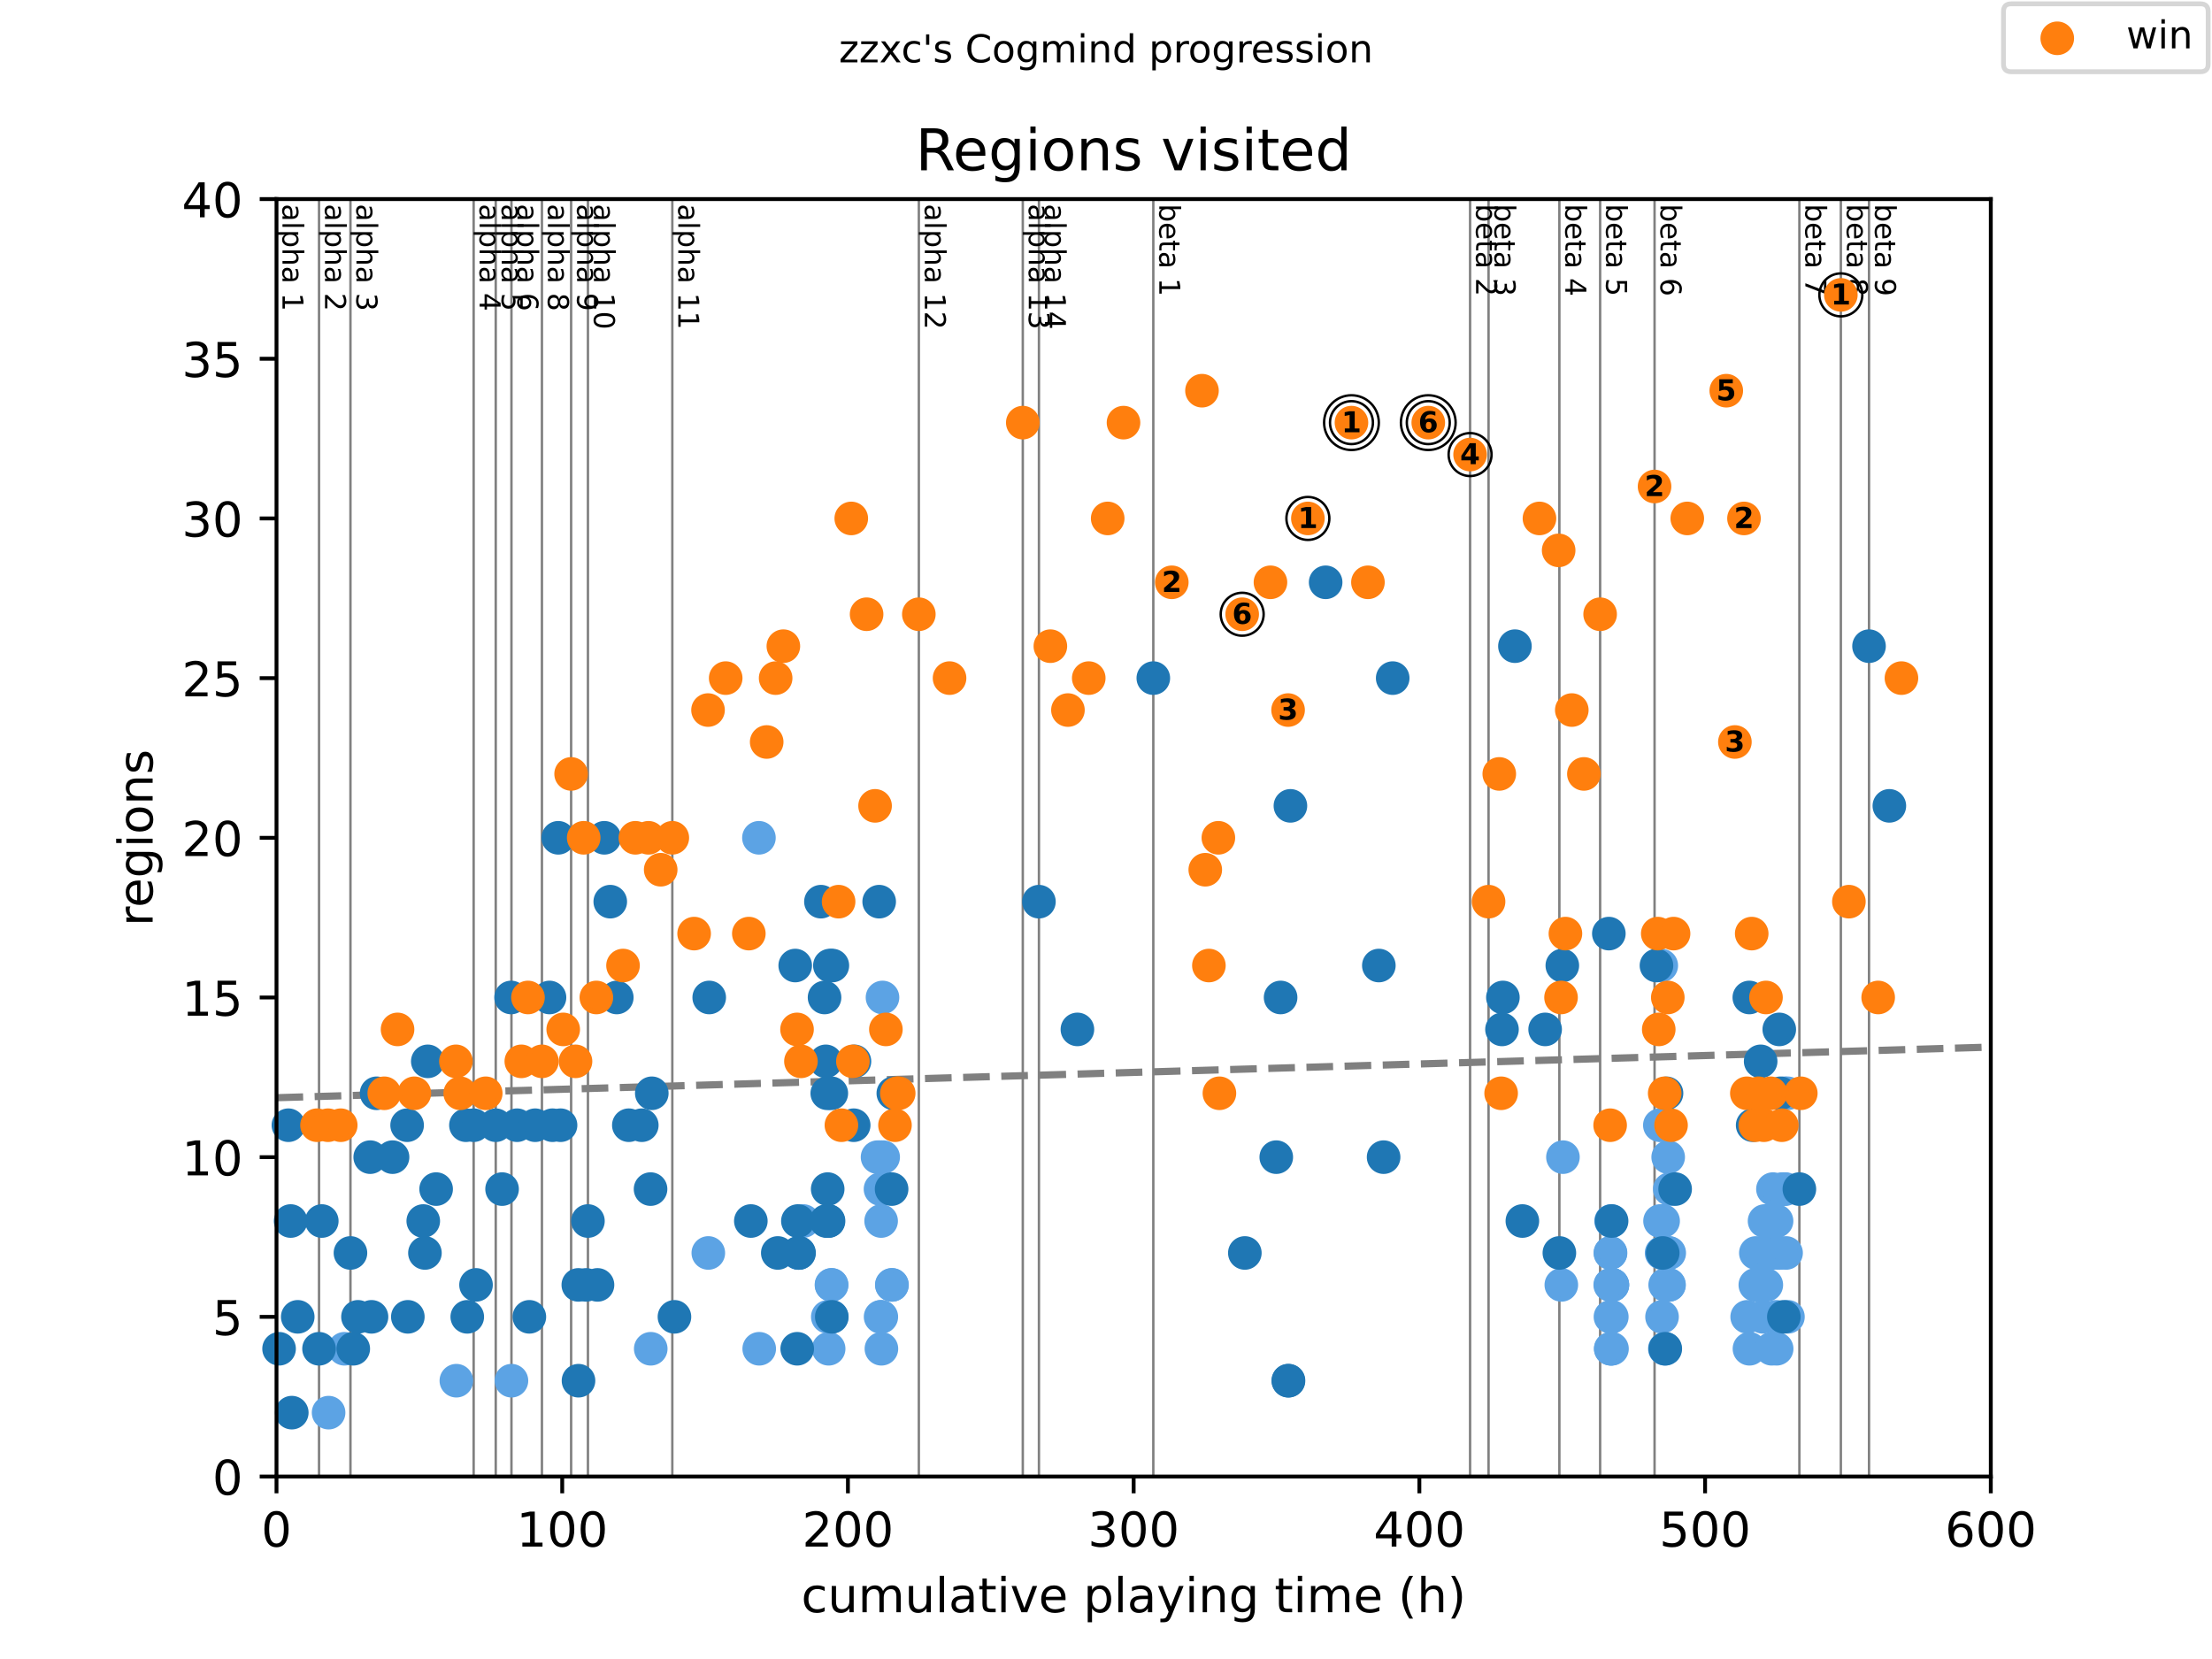 <?xml version="1.0" encoding="utf-8" standalone="no"?>
<!DOCTYPE svg PUBLIC "-//W3C//DTD SVG 1.1//EN"
  "http://www.w3.org/Graphics/SVG/1.1/DTD/svg11.dtd">
<!-- Created with matplotlib (https://matplotlib.org/) -->
<svg height="345.6pt" version="1.1" viewBox="0 0 460.8 345.6" width="460.8pt" xmlns="http://www.w3.org/2000/svg" xmlns:xlink="http://www.w3.org/1999/xlink">
 <defs>
  <style type="text/css">
*{stroke-linecap:butt;stroke-linejoin:round;}
  </style>
 </defs>
 <g id="figure_1">
  <g id="patch_1">
   <path d="M 0 345.6 
L 460.8 345.6 
L 460.8 0 
L 0 0 
z
" style="fill:#ffffff;"/>
  </g>
  <g id="axes_1">
   <g id="patch_2">
    <path d="M 57.6 307.584 
L 414.72 307.584 
L 414.72 41.472 
L 57.6 41.472 
z
" style="fill:#ffffff;"/>
   </g>
   <g id="line2d_1">
    <path clip-path="url(#p5932d9edf6)" d="M 57.6 228.672 
L 414.72 218.129 
" style="fill:none;stroke:#808080;stroke-dasharray:5.55,2.4;stroke-dashoffset:0;stroke-width:1.5;"/>
   </g>
   <g id="line2d_2">
    <path clip-path="url(#p5932d9edf6)" d="M 66.459 307.584 
L 66.459 41.472 
" style="fill:none;stroke:#808080;stroke-linecap:square;stroke-width:0.5;"/>
   </g>
   <g id="line2d_3">
    <path clip-path="url(#p5932d9edf6)" d="M 73.006 307.584 
L 73.006 41.472 
" style="fill:none;stroke:#808080;stroke-linecap:square;stroke-width:0.5;"/>
   </g>
   <g id="line2d_4">
    <path clip-path="url(#p5932d9edf6)" d="M 98.669 307.584 
L 98.669 41.472 
" style="fill:none;stroke:#808080;stroke-linecap:square;stroke-width:0.5;"/>
   </g>
   <g id="line2d_5">
    <path clip-path="url(#p5932d9edf6)" d="M 103.272 307.584 
L 103.272 41.472 
" style="fill:none;stroke:#808080;stroke-linecap:square;stroke-width:0.5;"/>
   </g>
   <g id="line2d_6">
    <path clip-path="url(#p5932d9edf6)" d="M 106.545 307.584 
L 106.545 41.472 
" style="fill:none;stroke:#808080;stroke-linecap:square;stroke-width:0.5;"/>
   </g>
   <g id="line2d_7">
    <path clip-path="url(#p5932d9edf6)" d="M 112.894 307.584 
L 112.894 41.472 
" style="fill:none;stroke:#808080;stroke-linecap:square;stroke-width:0.5;"/>
   </g>
   <g id="line2d_8">
    <path clip-path="url(#p5932d9edf6)" d="M 118.975 307.584 
L 118.975 41.472 
" style="fill:none;stroke:#808080;stroke-linecap:square;stroke-width:0.5;"/>
   </g>
   <g id="line2d_9">
    <path clip-path="url(#p5932d9edf6)" d="M 122.477 307.584 
L 122.477 41.472 
" style="fill:none;stroke:#808080;stroke-linecap:square;stroke-width:0.5;"/>
   </g>
   <g id="line2d_10">
    <path clip-path="url(#p5932d9edf6)" d="M 140.055 307.584 
L 140.055 41.472 
" style="fill:none;stroke:#808080;stroke-linecap:square;stroke-width:0.5;"/>
   </g>
   <g id="line2d_11">
    <path clip-path="url(#p5932d9edf6)" d="M 191.411 307.584 
L 191.411 41.472 
" style="fill:none;stroke:#808080;stroke-linecap:square;stroke-width:0.5;"/>
   </g>
   <g id="line2d_12">
    <path clip-path="url(#p5932d9edf6)" d="M 213.066 307.584 
L 213.066 41.472 
" style="fill:none;stroke:#808080;stroke-linecap:square;stroke-width:0.5;"/>
   </g>
   <g id="line2d_13">
    <path clip-path="url(#p5932d9edf6)" d="M 216.429 307.584 
L 216.429 41.472 
" style="fill:none;stroke:#808080;stroke-linecap:square;stroke-width:0.5;"/>
   </g>
   <g id="line2d_14">
    <path clip-path="url(#p5932d9edf6)" d="M 240.257 307.584 
L 240.257 41.472 
" style="fill:none;stroke:#808080;stroke-linecap:square;stroke-width:0.5;"/>
   </g>
   <g id="line2d_15">
    <path clip-path="url(#p5932d9edf6)" d="M 306.245 307.584 
L 306.245 41.472 
" style="fill:none;stroke:#808080;stroke-linecap:square;stroke-width:0.5;"/>
   </g>
   <g id="line2d_16">
    <path clip-path="url(#p5932d9edf6)" d="M 310.094 307.584 
L 310.094 41.472 
" style="fill:none;stroke:#808080;stroke-linecap:square;stroke-width:0.5;"/>
   </g>
   <g id="line2d_17">
    <path clip-path="url(#p5932d9edf6)" d="M 324.845 307.584 
L 324.845 41.472 
" style="fill:none;stroke:#808080;stroke-linecap:square;stroke-width:0.5;"/>
   </g>
   <g id="line2d_18">
    <path clip-path="url(#p5932d9edf6)" d="M 333.336 307.584 
L 333.336 41.472 
" style="fill:none;stroke:#808080;stroke-linecap:square;stroke-width:0.5;"/>
   </g>
   <g id="line2d_19">
    <path clip-path="url(#p5932d9edf6)" d="M 344.675 307.584 
L 344.675 41.472 
" style="fill:none;stroke:#808080;stroke-linecap:square;stroke-width:0.5;"/>
   </g>
   <g id="line2d_20">
    <path clip-path="url(#p5932d9edf6)" d="M 374.842 307.584 
L 374.842 41.472 
" style="fill:none;stroke:#808080;stroke-linecap:square;stroke-width:0.5;"/>
   </g>
   <g id="line2d_21">
    <path clip-path="url(#p5932d9edf6)" d="M 383.482 307.584 
L 383.482 41.472 
" style="fill:none;stroke:#808080;stroke-linecap:square;stroke-width:0.5;"/>
   </g>
   <g id="line2d_22">
    <path clip-path="url(#p5932d9edf6)" d="M 389.351 307.584 
L 389.351 41.472 
" style="fill:none;stroke:#808080;stroke-linecap:square;stroke-width:0.5;"/>
   </g>
   <g id="text_1">
    <!-- alpha 1 -->
    <defs>
     <path d="M 34.281 27.484 
Q 23.391 27.484 19.188 25 
Q 14.984 22.516 14.984 16.5 
Q 14.984 11.719 18.141 8.906 
Q 21.297 6.109 26.703 6.109 
Q 34.188 6.109 38.703 11.406 
Q 43.219 16.703 43.219 25.484 
L 43.219 27.484 
z
M 52.203 31.203 
L 52.203 0 
L 43.219 0 
L 43.219 8.297 
Q 40.141 3.328 35.547 0.953 
Q 30.953 -1.422 24.312 -1.422 
Q 15.922 -1.422 10.953 3.297 
Q 6 8.016 6 15.922 
Q 6 25.141 12.172 29.828 
Q 18.359 34.516 30.609 34.516 
L 43.219 34.516 
L 43.219 35.406 
Q 43.219 41.609 39.141 45 
Q 35.062 48.391 27.688 48.391 
Q 23 48.391 18.547 47.266 
Q 14.109 46.141 10.016 43.891 
L 10.016 52.203 
Q 14.938 54.109 19.578 55.047 
Q 24.219 56 28.609 56 
Q 40.484 56 46.344 49.844 
Q 52.203 43.703 52.203 31.203 
z
" id="DejaVuSans-97"/>
     <path d="M 9.422 75.984 
L 18.406 75.984 
L 18.406 0 
L 9.422 0 
z
" id="DejaVuSans-108"/>
     <path d="M 18.109 8.203 
L 18.109 -20.797 
L 9.078 -20.797 
L 9.078 54.688 
L 18.109 54.688 
L 18.109 46.391 
Q 20.953 51.266 25.266 53.625 
Q 29.594 56 35.594 56 
Q 45.562 56 51.781 48.094 
Q 58.016 40.188 58.016 27.297 
Q 58.016 14.406 51.781 6.484 
Q 45.562 -1.422 35.594 -1.422 
Q 29.594 -1.422 25.266 0.953 
Q 20.953 3.328 18.109 8.203 
z
M 48.688 27.297 
Q 48.688 37.203 44.609 42.844 
Q 40.531 48.484 33.406 48.484 
Q 26.266 48.484 22.188 42.844 
Q 18.109 37.203 18.109 27.297 
Q 18.109 17.391 22.188 11.75 
Q 26.266 6.109 33.406 6.109 
Q 40.531 6.109 44.609 11.75 
Q 48.688 17.391 48.688 27.297 
z
" id="DejaVuSans-112"/>
     <path d="M 54.891 33.016 
L 54.891 0 
L 45.906 0 
L 45.906 32.719 
Q 45.906 40.484 42.875 44.328 
Q 39.844 48.188 33.797 48.188 
Q 26.516 48.188 22.312 43.547 
Q 18.109 38.922 18.109 30.906 
L 18.109 0 
L 9.078 0 
L 9.078 75.984 
L 18.109 75.984 
L 18.109 46.188 
Q 21.344 51.125 25.703 53.562 
Q 30.078 56 35.797 56 
Q 45.219 56 50.047 50.172 
Q 54.891 44.344 54.891 33.016 
z
" id="DejaVuSans-104"/>
     <path id="DejaVuSans-32"/>
     <path d="M 12.406 8.297 
L 28.516 8.297 
L 28.516 63.922 
L 10.984 60.406 
L 10.984 69.391 
L 28.422 72.906 
L 38.281 72.906 
L 38.281 8.297 
L 54.391 8.297 
L 54.391 0 
L 12.406 0 
z
" id="DejaVuSans-49"/>
    </defs>
    <g transform="translate(58.848 42.472)rotate(-270)scale(0.06 -0.06)">
     <use xlink:href="#DejaVuSans-97"/>
     <use x="61.279" xlink:href="#DejaVuSans-108"/>
     <use x="89.062" xlink:href="#DejaVuSans-112"/>
     <use x="152.539" xlink:href="#DejaVuSans-104"/>
     <use x="215.918" xlink:href="#DejaVuSans-97"/>
     <use x="277.197" xlink:href="#DejaVuSans-32"/>
     <use x="308.984" xlink:href="#DejaVuSans-49"/>
    </g>
   </g>
   <g id="text_2">
    <!-- alpha 2 -->
    <defs>
     <path d="M 19.188 8.297 
L 53.609 8.297 
L 53.609 0 
L 7.328 0 
L 7.328 8.297 
Q 12.938 14.109 22.625 23.891 
Q 32.328 33.688 34.812 36.531 
Q 39.547 41.844 41.422 45.531 
Q 43.312 49.219 43.312 52.781 
Q 43.312 58.594 39.234 62.25 
Q 35.156 65.922 28.609 65.922 
Q 23.969 65.922 18.812 64.312 
Q 13.672 62.703 7.812 59.422 
L 7.812 69.391 
Q 13.766 71.781 18.938 73 
Q 24.125 74.219 28.422 74.219 
Q 39.75 74.219 46.484 68.547 
Q 53.219 62.891 53.219 53.422 
Q 53.219 48.922 51.531 44.891 
Q 49.859 40.875 45.406 35.406 
Q 44.188 33.984 37.641 27.219 
Q 31.109 20.453 19.188 8.297 
z
" id="DejaVuSans-50"/>
    </defs>
    <g transform="translate(67.706 42.472)rotate(-270)scale(0.06 -0.06)">
     <use xlink:href="#DejaVuSans-97"/>
     <use x="61.279" xlink:href="#DejaVuSans-108"/>
     <use x="89.062" xlink:href="#DejaVuSans-112"/>
     <use x="152.539" xlink:href="#DejaVuSans-104"/>
     <use x="215.918" xlink:href="#DejaVuSans-97"/>
     <use x="277.197" xlink:href="#DejaVuSans-32"/>
     <use x="308.984" xlink:href="#DejaVuSans-50"/>
    </g>
   </g>
   <g id="text_3">
    <!-- alpha 3 -->
    <defs>
     <path d="M 40.578 39.312 
Q 47.656 37.797 51.625 33 
Q 55.609 28.219 55.609 21.188 
Q 55.609 10.406 48.188 4.484 
Q 40.766 -1.422 27.094 -1.422 
Q 22.516 -1.422 17.656 -0.516 
Q 12.797 0.391 7.625 2.203 
L 7.625 11.719 
Q 11.719 9.328 16.594 8.109 
Q 21.484 6.891 26.812 6.891 
Q 36.078 6.891 40.938 10.547 
Q 45.797 14.203 45.797 21.188 
Q 45.797 27.641 41.281 31.266 
Q 36.766 34.906 28.719 34.906 
L 20.219 34.906 
L 20.219 43.016 
L 29.109 43.016 
Q 36.375 43.016 40.234 45.922 
Q 44.094 48.828 44.094 54.297 
Q 44.094 59.906 40.109 62.906 
Q 36.141 65.922 28.719 65.922 
Q 24.656 65.922 20.016 65.031 
Q 15.375 64.156 9.812 62.312 
L 9.812 71.094 
Q 15.438 72.656 20.344 73.438 
Q 25.25 74.219 29.594 74.219 
Q 40.828 74.219 47.359 69.109 
Q 53.906 64.016 53.906 55.328 
Q 53.906 49.266 50.438 45.094 
Q 46.969 40.922 40.578 39.312 
z
" id="DejaVuSans-51"/>
    </defs>
    <g transform="translate(74.254 42.472)rotate(-270)scale(0.06 -0.06)">
     <use xlink:href="#DejaVuSans-97"/>
     <use x="61.279" xlink:href="#DejaVuSans-108"/>
     <use x="89.062" xlink:href="#DejaVuSans-112"/>
     <use x="152.539" xlink:href="#DejaVuSans-104"/>
     <use x="215.918" xlink:href="#DejaVuSans-97"/>
     <use x="277.197" xlink:href="#DejaVuSans-32"/>
     <use x="308.984" xlink:href="#DejaVuSans-51"/>
    </g>
   </g>
   <g id="text_4">
    <!-- alpha 4 -->
    <defs>
     <path d="M 37.797 64.312 
L 12.891 25.391 
L 37.797 25.391 
z
M 35.203 72.906 
L 47.609 72.906 
L 47.609 25.391 
L 58.016 25.391 
L 58.016 17.188 
L 47.609 17.188 
L 47.609 0 
L 37.797 0 
L 37.797 17.188 
L 4.891 17.188 
L 4.891 26.703 
z
" id="DejaVuSans-52"/>
    </defs>
    <g transform="translate(99.917 42.472)rotate(-270)scale(0.06 -0.06)">
     <use xlink:href="#DejaVuSans-97"/>
     <use x="61.279" xlink:href="#DejaVuSans-108"/>
     <use x="89.062" xlink:href="#DejaVuSans-112"/>
     <use x="152.539" xlink:href="#DejaVuSans-104"/>
     <use x="215.918" xlink:href="#DejaVuSans-97"/>
     <use x="277.197" xlink:href="#DejaVuSans-32"/>
     <use x="308.984" xlink:href="#DejaVuSans-52"/>
    </g>
   </g>
   <g id="text_5">
    <!-- alpha 5 -->
    <defs>
     <path d="M 10.797 72.906 
L 49.516 72.906 
L 49.516 64.594 
L 19.828 64.594 
L 19.828 46.734 
Q 21.969 47.469 24.109 47.828 
Q 26.266 48.188 28.422 48.188 
Q 40.625 48.188 47.75 41.5 
Q 54.891 34.812 54.891 23.391 
Q 54.891 11.625 47.562 5.094 
Q 40.234 -1.422 26.906 -1.422 
Q 22.312 -1.422 17.547 -0.641 
Q 12.797 0.141 7.719 1.703 
L 7.719 11.625 
Q 12.109 9.234 16.797 8.062 
Q 21.484 6.891 26.703 6.891 
Q 35.156 6.891 40.078 11.328 
Q 45.016 15.766 45.016 23.391 
Q 45.016 31 40.078 35.438 
Q 35.156 39.891 26.703 39.891 
Q 22.75 39.891 18.812 39.016 
Q 14.891 38.141 10.797 36.281 
z
" id="DejaVuSans-53"/>
    </defs>
    <g transform="translate(104.519 42.472)rotate(-270)scale(0.06 -0.06)">
     <use xlink:href="#DejaVuSans-97"/>
     <use x="61.279" xlink:href="#DejaVuSans-108"/>
     <use x="89.062" xlink:href="#DejaVuSans-112"/>
     <use x="152.539" xlink:href="#DejaVuSans-104"/>
     <use x="215.918" xlink:href="#DejaVuSans-97"/>
     <use x="277.197" xlink:href="#DejaVuSans-32"/>
     <use x="308.984" xlink:href="#DejaVuSans-53"/>
    </g>
   </g>
   <g id="text_6">
    <!-- alpha 6 -->
    <defs>
     <path d="M 33.016 40.375 
Q 26.375 40.375 22.484 35.828 
Q 18.609 31.297 18.609 23.391 
Q 18.609 15.531 22.484 10.953 
Q 26.375 6.391 33.016 6.391 
Q 39.656 6.391 43.531 10.953 
Q 47.406 15.531 47.406 23.391 
Q 47.406 31.297 43.531 35.828 
Q 39.656 40.375 33.016 40.375 
z
M 52.594 71.297 
L 52.594 62.312 
Q 48.875 64.062 45.094 64.984 
Q 41.312 65.922 37.594 65.922 
Q 27.828 65.922 22.672 59.328 
Q 17.531 52.734 16.797 39.406 
Q 19.672 43.656 24.016 45.922 
Q 28.375 48.188 33.594 48.188 
Q 44.578 48.188 50.953 41.516 
Q 57.328 34.859 57.328 23.391 
Q 57.328 12.156 50.688 5.359 
Q 44.047 -1.422 33.016 -1.422 
Q 20.359 -1.422 13.672 8.266 
Q 6.984 17.969 6.984 36.375 
Q 6.984 53.656 15.188 63.938 
Q 23.391 74.219 37.203 74.219 
Q 40.922 74.219 44.703 73.484 
Q 48.484 72.75 52.594 71.297 
z
" id="DejaVuSans-54"/>
    </defs>
    <g transform="translate(107.793 42.472)rotate(-270)scale(0.06 -0.06)">
     <use xlink:href="#DejaVuSans-97"/>
     <use x="61.279" xlink:href="#DejaVuSans-108"/>
     <use x="89.062" xlink:href="#DejaVuSans-112"/>
     <use x="152.539" xlink:href="#DejaVuSans-104"/>
     <use x="215.918" xlink:href="#DejaVuSans-97"/>
     <use x="277.197" xlink:href="#DejaVuSans-32"/>
     <use x="308.984" xlink:href="#DejaVuSans-54"/>
    </g>
   </g>
   <g id="text_7">
    <!-- alpha 8 -->
    <defs>
     <path d="M 31.781 34.625 
Q 24.75 34.625 20.719 30.859 
Q 16.703 27.094 16.703 20.516 
Q 16.703 13.922 20.719 10.156 
Q 24.75 6.391 31.781 6.391 
Q 38.812 6.391 42.859 10.172 
Q 46.922 13.969 46.922 20.516 
Q 46.922 27.094 42.891 30.859 
Q 38.875 34.625 31.781 34.625 
z
M 21.922 38.812 
Q 15.578 40.375 12.031 44.719 
Q 8.5 49.078 8.5 55.328 
Q 8.5 64.062 14.719 69.141 
Q 20.953 74.219 31.781 74.219 
Q 42.672 74.219 48.875 69.141 
Q 55.078 64.062 55.078 55.328 
Q 55.078 49.078 51.531 44.719 
Q 48 40.375 41.703 38.812 
Q 48.828 37.156 52.797 32.312 
Q 56.781 27.484 56.781 20.516 
Q 56.781 9.906 50.312 4.234 
Q 43.844 -1.422 31.781 -1.422 
Q 19.734 -1.422 13.25 4.234 
Q 6.781 9.906 6.781 20.516 
Q 6.781 27.484 10.781 32.312 
Q 14.797 37.156 21.922 38.812 
z
M 18.312 54.391 
Q 18.312 48.734 21.844 45.562 
Q 25.391 42.391 31.781 42.391 
Q 38.141 42.391 41.719 45.562 
Q 45.312 48.734 45.312 54.391 
Q 45.312 60.062 41.719 63.234 
Q 38.141 66.406 31.781 66.406 
Q 25.391 66.406 21.844 63.234 
Q 18.312 60.062 18.312 54.391 
z
" id="DejaVuSans-56"/>
    </defs>
    <g transform="translate(114.142 42.472)rotate(-270)scale(0.06 -0.06)">
     <use xlink:href="#DejaVuSans-97"/>
     <use x="61.279" xlink:href="#DejaVuSans-108"/>
     <use x="89.062" xlink:href="#DejaVuSans-112"/>
     <use x="152.539" xlink:href="#DejaVuSans-104"/>
     <use x="215.918" xlink:href="#DejaVuSans-97"/>
     <use x="277.197" xlink:href="#DejaVuSans-32"/>
     <use x="308.984" xlink:href="#DejaVuSans-56"/>
    </g>
   </g>
   <g id="text_8">
    <!-- alpha 9 -->
    <defs>
     <path d="M 10.984 1.516 
L 10.984 10.5 
Q 14.703 8.734 18.5 7.812 
Q 22.312 6.891 25.984 6.891 
Q 35.75 6.891 40.891 13.453 
Q 46.047 20.016 46.781 33.406 
Q 43.953 29.203 39.594 26.953 
Q 35.25 24.703 29.984 24.703 
Q 19.047 24.703 12.672 31.312 
Q 6.297 37.938 6.297 49.422 
Q 6.297 60.641 12.938 67.422 
Q 19.578 74.219 30.609 74.219 
Q 43.266 74.219 49.922 64.516 
Q 56.594 54.828 56.594 36.375 
Q 56.594 19.141 48.406 8.859 
Q 40.234 -1.422 26.422 -1.422 
Q 22.703 -1.422 18.891 -0.688 
Q 15.094 0.047 10.984 1.516 
z
M 30.609 32.422 
Q 37.25 32.422 41.125 36.953 
Q 45.016 41.5 45.016 49.422 
Q 45.016 57.281 41.125 61.844 
Q 37.25 66.406 30.609 66.406 
Q 23.969 66.406 20.094 61.844 
Q 16.219 57.281 16.219 49.422 
Q 16.219 41.5 20.094 36.953 
Q 23.969 32.422 30.609 32.422 
z
" id="DejaVuSans-57"/>
    </defs>
    <g transform="translate(120.223 42.472)rotate(-270)scale(0.06 -0.06)">
     <use xlink:href="#DejaVuSans-97"/>
     <use x="61.279" xlink:href="#DejaVuSans-108"/>
     <use x="89.062" xlink:href="#DejaVuSans-112"/>
     <use x="152.539" xlink:href="#DejaVuSans-104"/>
     <use x="215.918" xlink:href="#DejaVuSans-97"/>
     <use x="277.197" xlink:href="#DejaVuSans-32"/>
     <use x="308.984" xlink:href="#DejaVuSans-57"/>
    </g>
   </g>
   <g id="text_9">
    <!-- alpha 10 -->
    <defs>
     <path d="M 31.781 66.406 
Q 24.172 66.406 20.328 58.906 
Q 16.5 51.422 16.5 36.375 
Q 16.5 21.391 20.328 13.891 
Q 24.172 6.391 31.781 6.391 
Q 39.453 6.391 43.281 13.891 
Q 47.125 21.391 47.125 36.375 
Q 47.125 51.422 43.281 58.906 
Q 39.453 66.406 31.781 66.406 
z
M 31.781 74.219 
Q 44.047 74.219 50.516 64.516 
Q 56.984 54.828 56.984 36.375 
Q 56.984 17.969 50.516 8.266 
Q 44.047 -1.422 31.781 -1.422 
Q 19.531 -1.422 13.062 8.266 
Q 6.594 17.969 6.594 36.375 
Q 6.594 54.828 13.062 64.516 
Q 19.531 74.219 31.781 74.219 
z
" id="DejaVuSans-48"/>
    </defs>
    <g transform="translate(123.725 42.472)rotate(-270)scale(0.06 -0.06)">
     <use xlink:href="#DejaVuSans-97"/>
     <use x="61.279" xlink:href="#DejaVuSans-108"/>
     <use x="89.062" xlink:href="#DejaVuSans-112"/>
     <use x="152.539" xlink:href="#DejaVuSans-104"/>
     <use x="215.918" xlink:href="#DejaVuSans-97"/>
     <use x="277.197" xlink:href="#DejaVuSans-32"/>
     <use x="308.984" xlink:href="#DejaVuSans-49"/>
     <use x="372.607" xlink:href="#DejaVuSans-48"/>
    </g>
   </g>
   <g id="text_10">
    <!-- alpha 11 -->
    <g transform="translate(141.303 42.472)rotate(-270)scale(0.06 -0.06)">
     <use xlink:href="#DejaVuSans-97"/>
     <use x="61.279" xlink:href="#DejaVuSans-108"/>
     <use x="89.062" xlink:href="#DejaVuSans-112"/>
     <use x="152.539" xlink:href="#DejaVuSans-104"/>
     <use x="215.918" xlink:href="#DejaVuSans-97"/>
     <use x="277.197" xlink:href="#DejaVuSans-32"/>
     <use x="308.984" xlink:href="#DejaVuSans-49"/>
     <use x="372.607" xlink:href="#DejaVuSans-49"/>
    </g>
   </g>
   <g id="text_11">
    <!-- alpha 12 -->
    <g transform="translate(192.659 42.472)rotate(-270)scale(0.06 -0.06)">
     <use xlink:href="#DejaVuSans-97"/>
     <use x="61.279" xlink:href="#DejaVuSans-108"/>
     <use x="89.062" xlink:href="#DejaVuSans-112"/>
     <use x="152.539" xlink:href="#DejaVuSans-104"/>
     <use x="215.918" xlink:href="#DejaVuSans-97"/>
     <use x="277.197" xlink:href="#DejaVuSans-32"/>
     <use x="308.984" xlink:href="#DejaVuSans-49"/>
     <use x="372.607" xlink:href="#DejaVuSans-50"/>
    </g>
   </g>
   <g id="text_12">
    <!-- alpha 13 -->
    <g transform="translate(214.314 42.472)rotate(-270)scale(0.06 -0.06)">
     <use xlink:href="#DejaVuSans-97"/>
     <use x="61.279" xlink:href="#DejaVuSans-108"/>
     <use x="89.062" xlink:href="#DejaVuSans-112"/>
     <use x="152.539" xlink:href="#DejaVuSans-104"/>
     <use x="215.918" xlink:href="#DejaVuSans-97"/>
     <use x="277.197" xlink:href="#DejaVuSans-32"/>
     <use x="308.984" xlink:href="#DejaVuSans-49"/>
     <use x="372.607" xlink:href="#DejaVuSans-51"/>
    </g>
   </g>
   <g id="text_13">
    <!-- alpha 14 -->
    <g transform="translate(217.677 42.472)rotate(-270)scale(0.06 -0.06)">
     <use xlink:href="#DejaVuSans-97"/>
     <use x="61.279" xlink:href="#DejaVuSans-108"/>
     <use x="89.062" xlink:href="#DejaVuSans-112"/>
     <use x="152.539" xlink:href="#DejaVuSans-104"/>
     <use x="215.918" xlink:href="#DejaVuSans-97"/>
     <use x="277.197" xlink:href="#DejaVuSans-32"/>
     <use x="308.984" xlink:href="#DejaVuSans-49"/>
     <use x="372.607" xlink:href="#DejaVuSans-52"/>
    </g>
   </g>
   <g id="text_14">
    <!-- beta 1 -->
    <defs>
     <path d="M 48.688 27.297 
Q 48.688 37.203 44.609 42.844 
Q 40.531 48.484 33.406 48.484 
Q 26.266 48.484 22.188 42.844 
Q 18.109 37.203 18.109 27.297 
Q 18.109 17.391 22.188 11.75 
Q 26.266 6.109 33.406 6.109 
Q 40.531 6.109 44.609 11.75 
Q 48.688 17.391 48.688 27.297 
z
M 18.109 46.391 
Q 20.953 51.266 25.266 53.625 
Q 29.594 56 35.594 56 
Q 45.562 56 51.781 48.094 
Q 58.016 40.188 58.016 27.297 
Q 58.016 14.406 51.781 6.484 
Q 45.562 -1.422 35.594 -1.422 
Q 29.594 -1.422 25.266 0.953 
Q 20.953 3.328 18.109 8.203 
L 18.109 0 
L 9.078 0 
L 9.078 75.984 
L 18.109 75.984 
z
" id="DejaVuSans-98"/>
     <path d="M 56.203 29.594 
L 56.203 25.203 
L 14.891 25.203 
Q 15.484 15.922 20.484 11.062 
Q 25.484 6.203 34.422 6.203 
Q 39.594 6.203 44.453 7.469 
Q 49.312 8.734 54.109 11.281 
L 54.109 2.781 
Q 49.266 0.734 44.188 -0.344 
Q 39.109 -1.422 33.891 -1.422 
Q 20.797 -1.422 13.156 6.188 
Q 5.516 13.812 5.516 26.812 
Q 5.516 40.234 12.766 48.109 
Q 20.016 56 32.328 56 
Q 43.359 56 49.781 48.891 
Q 56.203 41.797 56.203 29.594 
z
M 47.219 32.234 
Q 47.125 39.594 43.094 43.984 
Q 39.062 48.391 32.422 48.391 
Q 24.906 48.391 20.391 44.141 
Q 15.875 39.891 15.188 32.172 
z
" id="DejaVuSans-101"/>
     <path d="M 18.312 70.219 
L 18.312 54.688 
L 36.812 54.688 
L 36.812 47.703 
L 18.312 47.703 
L 18.312 18.016 
Q 18.312 11.328 20.141 9.422 
Q 21.969 7.516 27.594 7.516 
L 36.812 7.516 
L 36.812 0 
L 27.594 0 
Q 17.188 0 13.234 3.875 
Q 9.281 7.766 9.281 18.016 
L 9.281 47.703 
L 2.688 47.703 
L 2.688 54.688 
L 9.281 54.688 
L 9.281 70.219 
z
" id="DejaVuSans-116"/>
    </defs>
    <g transform="translate(241.505 42.472)rotate(-270)scale(0.06 -0.06)">
     <use xlink:href="#DejaVuSans-98"/>
     <use x="63.477" xlink:href="#DejaVuSans-101"/>
     <use x="125" xlink:href="#DejaVuSans-116"/>
     <use x="164.209" xlink:href="#DejaVuSans-97"/>
     <use x="225.488" xlink:href="#DejaVuSans-32"/>
     <use x="257.275" xlink:href="#DejaVuSans-49"/>
    </g>
   </g>
   <g id="text_15">
    <!-- beta 2 -->
    <g transform="translate(307.493 42.472)rotate(-270)scale(0.06 -0.06)">
     <use xlink:href="#DejaVuSans-98"/>
     <use x="63.477" xlink:href="#DejaVuSans-101"/>
     <use x="125" xlink:href="#DejaVuSans-116"/>
     <use x="164.209" xlink:href="#DejaVuSans-97"/>
     <use x="225.488" xlink:href="#DejaVuSans-32"/>
     <use x="257.275" xlink:href="#DejaVuSans-50"/>
    </g>
   </g>
   <g id="text_16">
    <!-- beta 3 -->
    <g transform="translate(311.342 42.472)rotate(-270)scale(0.06 -0.06)">
     <use xlink:href="#DejaVuSans-98"/>
     <use x="63.477" xlink:href="#DejaVuSans-101"/>
     <use x="125" xlink:href="#DejaVuSans-116"/>
     <use x="164.209" xlink:href="#DejaVuSans-97"/>
     <use x="225.488" xlink:href="#DejaVuSans-32"/>
     <use x="257.275" xlink:href="#DejaVuSans-51"/>
    </g>
   </g>
   <g id="text_17">
    <!-- beta 4 -->
    <g transform="translate(326.093 42.472)rotate(-270)scale(0.06 -0.06)">
     <use xlink:href="#DejaVuSans-98"/>
     <use x="63.477" xlink:href="#DejaVuSans-101"/>
     <use x="125" xlink:href="#DejaVuSans-116"/>
     <use x="164.209" xlink:href="#DejaVuSans-97"/>
     <use x="225.488" xlink:href="#DejaVuSans-32"/>
     <use x="257.275" xlink:href="#DejaVuSans-52"/>
    </g>
   </g>
   <g id="text_18">
    <!-- beta 5 -->
    <g transform="translate(334.584 42.472)rotate(-270)scale(0.06 -0.06)">
     <use xlink:href="#DejaVuSans-98"/>
     <use x="63.477" xlink:href="#DejaVuSans-101"/>
     <use x="125" xlink:href="#DejaVuSans-116"/>
     <use x="164.209" xlink:href="#DejaVuSans-97"/>
     <use x="225.488" xlink:href="#DejaVuSans-32"/>
     <use x="257.275" xlink:href="#DejaVuSans-53"/>
    </g>
   </g>
   <g id="text_19">
    <!-- beta 6 -->
    <g transform="translate(345.923 42.472)rotate(-270)scale(0.06 -0.06)">
     <use xlink:href="#DejaVuSans-98"/>
     <use x="63.477" xlink:href="#DejaVuSans-101"/>
     <use x="125" xlink:href="#DejaVuSans-116"/>
     <use x="164.209" xlink:href="#DejaVuSans-97"/>
     <use x="225.488" xlink:href="#DejaVuSans-32"/>
     <use x="257.275" xlink:href="#DejaVuSans-54"/>
    </g>
   </g>
   <g id="text_20">
    <!-- beta 7 -->
    <defs>
     <path d="M 8.203 72.906 
L 55.078 72.906 
L 55.078 68.703 
L 28.609 0 
L 18.312 0 
L 43.219 64.594 
L 8.203 64.594 
z
" id="DejaVuSans-55"/>
    </defs>
    <g transform="translate(376.089 42.472)rotate(-270)scale(0.06 -0.06)">
     <use xlink:href="#DejaVuSans-98"/>
     <use x="63.477" xlink:href="#DejaVuSans-101"/>
     <use x="125" xlink:href="#DejaVuSans-116"/>
     <use x="164.209" xlink:href="#DejaVuSans-97"/>
     <use x="225.488" xlink:href="#DejaVuSans-32"/>
     <use x="257.275" xlink:href="#DejaVuSans-55"/>
    </g>
   </g>
   <g id="text_21">
    <!-- beta 8 -->
    <g transform="translate(384.73 42.472)rotate(-270)scale(0.06 -0.06)">
     <use xlink:href="#DejaVuSans-98"/>
     <use x="63.477" xlink:href="#DejaVuSans-101"/>
     <use x="125" xlink:href="#DejaVuSans-116"/>
     <use x="164.209" xlink:href="#DejaVuSans-97"/>
     <use x="225.488" xlink:href="#DejaVuSans-32"/>
     <use x="257.275" xlink:href="#DejaVuSans-56"/>
    </g>
   </g>
   <g id="text_22">
    <!-- beta 9 -->
    <g transform="translate(390.599 42.472)rotate(-270)scale(0.06 -0.06)">
     <use xlink:href="#DejaVuSans-98"/>
     <use x="63.477" xlink:href="#DejaVuSans-101"/>
     <use x="125" xlink:href="#DejaVuSans-116"/>
     <use x="164.209" xlink:href="#DejaVuSans-97"/>
     <use x="225.488" xlink:href="#DejaVuSans-32"/>
     <use x="257.275" xlink:href="#DejaVuSans-57"/>
    </g>
   </g>
   <g id="PathCollection_1">
    <defs>
     <path d="M 0 3 
C 0.796 3 1.559 2.684 2.121 2.121 
C 2.684 1.559 3 0.796 3 0 
C 3 -0.796 2.684 -1.559 2.121 -2.121 
C 1.559 -2.684 0.796 -3 0 -3 
C -0.796 -3 -1.559 -2.684 -2.121 -2.121 
C -2.684 -1.559 -3 -0.796 -3 0 
C -3 0.796 -2.684 1.559 -2.121 2.121 
C -1.559 2.684 -0.796 3 0 3 
z
" id="m2532eb37ef" style="stroke:#5ca3e4;"/>
    </defs>
    <g>
     <use style="fill:#5ca3e4;stroke:#5ca3e4;" x="68.452" xlink:href="#m2532eb37ef" y="294.278"/>
     <use style="fill:#5ca3e4;stroke:#5ca3e4;" x="71.756" xlink:href="#m2532eb37ef" y="280.973"/>
     <use style="fill:#5ca3e4;stroke:#5ca3e4;" x="95.068" xlink:href="#m2532eb37ef" y="287.626"/>
     <use style="fill:#5ca3e4;stroke:#5ca3e4;" x="106.545" xlink:href="#m2532eb37ef" y="287.626"/>
     <use style="fill:#5ca3e4;stroke:#5ca3e4;" x="135.561" xlink:href="#m2532eb37ef" y="280.973"/>
     <use style="fill:#5ca3e4;stroke:#5ca3e4;" x="147.555" xlink:href="#m2532eb37ef" y="261.014"/>
     <use style="fill:#5ca3e4;stroke:#5ca3e4;" x="158.1" xlink:href="#m2532eb37ef" y="174.528"/>
     <use style="fill:#5ca3e4;stroke:#5ca3e4;" x="158.159" xlink:href="#m2532eb37ef" y="280.973"/>
     <use style="fill:#5ca3e4;stroke:#5ca3e4;" x="166.293" xlink:href="#m2532eb37ef" y="261.014"/>
     <use style="fill:#5ca3e4;stroke:#5ca3e4;" x="167.365" xlink:href="#m2532eb37ef" y="254.362"/>
     <use style="fill:#5ca3e4;stroke:#5ca3e4;" x="172.444" xlink:href="#m2532eb37ef" y="274.32"/>
     <use style="fill:#5ca3e4;stroke:#5ca3e4;" x="172.622" xlink:href="#m2532eb37ef" y="280.973"/>
     <use style="fill:#5ca3e4;stroke:#5ca3e4;" x="173.208" xlink:href="#m2532eb37ef" y="267.667"/>
     <use style="fill:#5ca3e4;stroke:#5ca3e4;" x="173.247" xlink:href="#m2532eb37ef" y="267.667"/>
     <use style="fill:#5ca3e4;stroke:#5ca3e4;" x="173.257" xlink:href="#m2532eb37ef" y="274.32"/>
     <use style="fill:#5ca3e4;stroke:#5ca3e4;" x="182.81" xlink:href="#m2532eb37ef" y="241.056"/>
     <use style="fill:#5ca3e4;stroke:#5ca3e4;" x="183.356" xlink:href="#m2532eb37ef" y="241.056"/>
     <use style="fill:#5ca3e4;stroke:#5ca3e4;" x="183.425" xlink:href="#m2532eb37ef" y="247.709"/>
     <use style="fill:#5ca3e4;stroke:#5ca3e4;" x="183.445" xlink:href="#m2532eb37ef" y="274.32"/>
     <use style="fill:#5ca3e4;stroke:#5ca3e4;" x="183.554" xlink:href="#m2532eb37ef" y="254.362"/>
     <use style="fill:#5ca3e4;stroke:#5ca3e4;" x="183.594" xlink:href="#m2532eb37ef" y="274.32"/>
     <use style="fill:#5ca3e4;stroke:#5ca3e4;" x="183.614" xlink:href="#m2532eb37ef" y="280.973"/>
     <use style="fill:#5ca3e4;stroke:#5ca3e4;" x="183.842" xlink:href="#m2532eb37ef" y="207.792"/>
     <use style="fill:#5ca3e4;stroke:#5ca3e4;" x="183.981" xlink:href="#m2532eb37ef" y="241.056"/>
     <use style="fill:#5ca3e4;stroke:#5ca3e4;" x="185.776" xlink:href="#m2532eb37ef" y="267.667"/>
     <use style="fill:#5ca3e4;stroke:#5ca3e4;" x="185.826" xlink:href="#m2532eb37ef" y="267.667"/>
     <use style="fill:#5ca3e4;stroke:#5ca3e4;" x="325.252" xlink:href="#m2532eb37ef" y="267.667"/>
     <use style="fill:#5ca3e4;stroke:#5ca3e4;" x="325.589" xlink:href="#m2532eb37ef" y="241.056"/>
     <use style="fill:#5ca3e4;stroke:#5ca3e4;" x="335.439" xlink:href="#m2532eb37ef" y="267.667"/>
     <use style="fill:#5ca3e4;stroke:#5ca3e4;" x="335.469" xlink:href="#m2532eb37ef" y="261.014"/>
     <use style="fill:#5ca3e4;stroke:#5ca3e4;" x="335.489" xlink:href="#m2532eb37ef" y="274.32"/>
     <use style="fill:#5ca3e4;stroke:#5ca3e4;" x="335.509" xlink:href="#m2532eb37ef" y="261.014"/>
     <use style="fill:#5ca3e4;stroke:#5ca3e4;" x="335.539" xlink:href="#m2532eb37ef" y="267.667"/>
     <use style="fill:#5ca3e4;stroke:#5ca3e4;" x="335.548" xlink:href="#m2532eb37ef" y="280.973"/>
     <use style="fill:#5ca3e4;stroke:#5ca3e4;" x="335.558" xlink:href="#m2532eb37ef" y="280.973"/>
     <use style="fill:#5ca3e4;stroke:#5ca3e4;" x="335.618" xlink:href="#m2532eb37ef" y="254.362"/>
     <use style="fill:#5ca3e4;stroke:#5ca3e4;" x="335.737" xlink:href="#m2532eb37ef" y="267.667"/>
     <use style="fill:#5ca3e4;stroke:#5ca3e4;" x="335.767" xlink:href="#m2532eb37ef" y="274.32"/>
     <use style="fill:#5ca3e4;stroke:#5ca3e4;" x="335.796" xlink:href="#m2532eb37ef" y="267.667"/>
     <use style="fill:#5ca3e4;stroke:#5ca3e4;" x="335.806" xlink:href="#m2532eb37ef" y="280.973"/>
     <use style="fill:#5ca3e4;stroke:#5ca3e4;" x="335.866" xlink:href="#m2532eb37ef" y="267.667"/>
     <use style="fill:#5ca3e4;stroke:#5ca3e4;" x="335.886" xlink:href="#m2532eb37ef" y="267.667"/>
     <use style="fill:#5ca3e4;stroke:#5ca3e4;" x="335.896" xlink:href="#m2532eb37ef" y="267.667"/>
     <use style="fill:#5ca3e4;stroke:#5ca3e4;" x="345.776" xlink:href="#m2532eb37ef" y="234.403"/>
     <use style="fill:#5ca3e4;stroke:#5ca3e4;" x="345.816" xlink:href="#m2532eb37ef" y="254.362"/>
     <use style="fill:#5ca3e4;stroke:#5ca3e4;" x="346.074" xlink:href="#m2532eb37ef" y="201.139"/>
     <use style="fill:#5ca3e4;stroke:#5ca3e4;" x="346.143" xlink:href="#m2532eb37ef" y="261.014"/>
     <use style="fill:#5ca3e4;stroke:#5ca3e4;" x="346.222" xlink:href="#m2532eb37ef" y="234.403"/>
     <use style="fill:#5ca3e4;stroke:#5ca3e4;" x="346.232" xlink:href="#m2532eb37ef" y="274.32"/>
     <use style="fill:#5ca3e4;stroke:#5ca3e4;" x="346.46" xlink:href="#m2532eb37ef" y="254.362"/>
     <use style="fill:#5ca3e4;stroke:#5ca3e4;" x="346.818" xlink:href="#m2532eb37ef" y="280.973"/>
     <use style="fill:#5ca3e4;stroke:#5ca3e4;" x="346.887" xlink:href="#m2532eb37ef" y="267.667"/>
     <use style="fill:#5ca3e4;stroke:#5ca3e4;" x="347.512" xlink:href="#m2532eb37ef" y="241.056"/>
     <use style="fill:#5ca3e4;stroke:#5ca3e4;" x="347.621" xlink:href="#m2532eb37ef" y="261.014"/>
     <use style="fill:#5ca3e4;stroke:#5ca3e4;" x="347.651" xlink:href="#m2532eb37ef" y="267.667"/>
     <use style="fill:#5ca3e4;stroke:#5ca3e4;" x="347.691" xlink:href="#m2532eb37ef" y="267.667"/>
     <use style="fill:#5ca3e4;stroke:#5ca3e4;" x="347.73" xlink:href="#m2532eb37ef" y="261.014"/>
     <use style="fill:#5ca3e4;stroke:#5ca3e4;" x="347.839" xlink:href="#m2532eb37ef" y="247.709"/>
     <use style="fill:#5ca3e4;stroke:#5ca3e4;" x="363.969" xlink:href="#m2532eb37ef" y="274.32"/>
     <use style="fill:#5ca3e4;stroke:#5ca3e4;" x="364.445" xlink:href="#m2532eb37ef" y="280.973"/>
     <use style="fill:#5ca3e4;stroke:#5ca3e4;" x="365.666" xlink:href="#m2532eb37ef" y="267.667"/>
     <use style="fill:#5ca3e4;stroke:#5ca3e4;" x="365.775" xlink:href="#m2532eb37ef" y="261.014"/>
     <use style="fill:#5ca3e4;stroke:#5ca3e4;" x="366.955" xlink:href="#m2532eb37ef" y="261.014"/>
     <use style="fill:#5ca3e4;stroke:#5ca3e4;" x="367.044" xlink:href="#m2532eb37ef" y="267.667"/>
     <use style="fill:#5ca3e4;stroke:#5ca3e4;" x="367.144" xlink:href="#m2532eb37ef" y="261.014"/>
     <use style="fill:#5ca3e4;stroke:#5ca3e4;" x="367.243" xlink:href="#m2532eb37ef" y="274.32"/>
     <use style="fill:#5ca3e4;stroke:#5ca3e4;" x="367.511" xlink:href="#m2532eb37ef" y="267.667"/>
     <use style="fill:#5ca3e4;stroke:#5ca3e4;" x="367.59" xlink:href="#m2532eb37ef" y="254.362"/>
     <use style="fill:#5ca3e4;stroke:#5ca3e4;" x="367.957" xlink:href="#m2532eb37ef" y="267.667"/>
     <use style="fill:#5ca3e4;stroke:#5ca3e4;" x="368.304" xlink:href="#m2532eb37ef" y="254.362"/>
     <use style="fill:#5ca3e4;stroke:#5ca3e4;" x="368.443" xlink:href="#m2532eb37ef" y="254.362"/>
     <use style="fill:#5ca3e4;stroke:#5ca3e4;" x="368.909" xlink:href="#m2532eb37ef" y="261.014"/>
     <use style="fill:#5ca3e4;stroke:#5ca3e4;" x="369.058" xlink:href="#m2532eb37ef" y="261.014"/>
     <use style="fill:#5ca3e4;stroke:#5ca3e4;" x="369.078" xlink:href="#m2532eb37ef" y="280.973"/>
     <use style="fill:#5ca3e4;stroke:#5ca3e4;" x="369.336" xlink:href="#m2532eb37ef" y="247.709"/>
     <use style="fill:#5ca3e4;stroke:#5ca3e4;" x="369.405" xlink:href="#m2532eb37ef" y="261.014"/>
     <use style="fill:#5ca3e4;stroke:#5ca3e4;" x="369.534" xlink:href="#m2532eb37ef" y="261.014"/>
     <use style="fill:#5ca3e4;stroke:#5ca3e4;" x="369.772" xlink:href="#m2532eb37ef" y="254.362"/>
     <use style="fill:#5ca3e4;stroke:#5ca3e4;" x="369.961" xlink:href="#m2532eb37ef" y="274.32"/>
     <use style="fill:#5ca3e4;stroke:#5ca3e4;" x="370.09" xlink:href="#m2532eb37ef" y="254.362"/>
     <use style="fill:#5ca3e4;stroke:#5ca3e4;" x="370.11" xlink:href="#m2532eb37ef" y="280.973"/>
     <use style="fill:#5ca3e4;stroke:#5ca3e4;" x="370.288" xlink:href="#m2532eb37ef" y="261.014"/>
     <use style="fill:#5ca3e4;stroke:#5ca3e4;" x="370.368" xlink:href="#m2532eb37ef" y="261.014"/>
     <use style="fill:#5ca3e4;stroke:#5ca3e4;" x="370.705" xlink:href="#m2532eb37ef" y="261.014"/>
     <use style="fill:#5ca3e4;stroke:#5ca3e4;" x="370.745" xlink:href="#m2532eb37ef" y="261.014"/>
     <use style="fill:#5ca3e4;stroke:#5ca3e4;" x="371.31" xlink:href="#m2532eb37ef" y="247.709"/>
     <use style="fill:#5ca3e4;stroke:#5ca3e4;" x="371.568" xlink:href="#m2532eb37ef" y="247.709"/>
     <use style="fill:#5ca3e4;stroke:#5ca3e4;" x="371.786" xlink:href="#m2532eb37ef" y="227.75"/>
     <use style="fill:#5ca3e4;stroke:#5ca3e4;" x="371.955" xlink:href="#m2532eb37ef" y="247.709"/>
     <use style="fill:#5ca3e4;stroke:#5ca3e4;" x="372.074" xlink:href="#m2532eb37ef" y="261.014"/>
     <use style="fill:#5ca3e4;stroke:#5ca3e4;" x="372.411" xlink:href="#m2532eb37ef" y="227.75"/>
     <use style="fill:#5ca3e4;stroke:#5ca3e4;" x="372.461" xlink:href="#m2532eb37ef" y="274.32"/>
    </g>
   </g>
   <g id="PathCollection_2">
    <defs>
     <path d="M 0 3 
C 0.796 3 1.559 2.684 2.121 2.121 
C 2.684 1.559 3 0.796 3 0 
C 3 -0.796 2.684 -1.559 2.121 -2.121 
C 1.559 -2.684 0.796 -3 0 -3 
C -0.796 -3 -1.559 -2.684 -2.121 -2.121 
C -2.684 -1.559 -3 -0.796 -3 0 
C -3 0.796 -2.684 1.559 -2.121 2.121 
C -1.559 2.684 -0.796 3 0 3 
z
" id="mb2785527ba" style="stroke:#1f77b4;"/>
    </defs>
    <g>
     <use style="fill:#1f77b4;stroke:#1f77b4;" x="58.136" xlink:href="#mb2785527ba" y="280.973"/>
     <use style="fill:#1f77b4;stroke:#1f77b4;" x="60.08" xlink:href="#mb2785527ba" y="234.403"/>
     <use style="fill:#1f77b4;stroke:#1f77b4;" x="60.546" xlink:href="#mb2785527ba" y="254.362"/>
     <use style="fill:#1f77b4;stroke:#1f77b4;" x="60.784" xlink:href="#mb2785527ba" y="294.278"/>
     <use style="fill:#1f77b4;stroke:#1f77b4;" x="62.024" xlink:href="#mb2785527ba" y="274.32"/>
     <use style="fill:#1f77b4;stroke:#1f77b4;" x="66.459" xlink:href="#mb2785527ba" y="280.973"/>
     <use style="fill:#1f77b4;stroke:#1f77b4;" x="67.034" xlink:href="#mb2785527ba" y="254.362"/>
     <use style="fill:#1f77b4;stroke:#1f77b4;" x="73.006" xlink:href="#mb2785527ba" y="261.014"/>
     <use style="fill:#1f77b4;stroke:#1f77b4;" x="73.591" xlink:href="#mb2785527ba" y="280.973"/>
     <use style="fill:#1f77b4;stroke:#1f77b4;" x="74.573" xlink:href="#mb2785527ba" y="274.32"/>
     <use style="fill:#1f77b4;stroke:#1f77b4;" x="77.123" xlink:href="#mb2785527ba" y="241.056"/>
     <use style="fill:#1f77b4;stroke:#1f77b4;" x="77.39" xlink:href="#mb2785527ba" y="274.32"/>
     <use style="fill:#1f77b4;stroke:#1f77b4;" x="78.452" xlink:href="#mb2785527ba" y="227.75"/>
     <use style="fill:#1f77b4;stroke:#1f77b4;" x="81.775" xlink:href="#mb2785527ba" y="241.056"/>
     <use style="fill:#1f77b4;stroke:#1f77b4;" x="84.811" xlink:href="#mb2785527ba" y="234.403"/>
     <use style="fill:#1f77b4;stroke:#1f77b4;" x="84.959" xlink:href="#mb2785527ba" y="274.32"/>
     <use style="fill:#1f77b4;stroke:#1f77b4;" x="88.173" xlink:href="#mb2785527ba" y="254.362"/>
     <use style="fill:#1f77b4;stroke:#1f77b4;" x="88.521" xlink:href="#mb2785527ba" y="261.014"/>
     <use style="fill:#1f77b4;stroke:#1f77b4;" x="89.116" xlink:href="#mb2785527ba" y="221.098"/>
     <use style="fill:#1f77b4;stroke:#1f77b4;" x="90.852" xlink:href="#mb2785527ba" y="247.709"/>
     <use style="fill:#1f77b4;stroke:#1f77b4;" x="97.062" xlink:href="#mb2785527ba" y="234.403"/>
     <use style="fill:#1f77b4;stroke:#1f77b4;" x="97.34" xlink:href="#mb2785527ba" y="274.32"/>
     <use style="fill:#1f77b4;stroke:#1f77b4;" x="98.669" xlink:href="#mb2785527ba" y="234.403"/>
     <use style="fill:#1f77b4;stroke:#1f77b4;" x="99.165" xlink:href="#mb2785527ba" y="267.667"/>
     <use style="fill:#1f77b4;stroke:#1f77b4;" x="103.272" xlink:href="#mb2785527ba" y="234.403"/>
     <use style="fill:#1f77b4;stroke:#1f77b4;" x="104.591" xlink:href="#mb2785527ba" y="247.709"/>
     <use style="fill:#1f77b4;stroke:#1f77b4;" x="106.466" xlink:href="#mb2785527ba" y="207.792"/>
     <use style="fill:#1f77b4;stroke:#1f77b4;" x="107.706" xlink:href="#mb2785527ba" y="234.403"/>
     <use style="fill:#1f77b4;stroke:#1f77b4;" x="110.275" xlink:href="#mb2785527ba" y="274.32"/>
     <use style="fill:#1f77b4;stroke:#1f77b4;" x="111.485" xlink:href="#mb2785527ba" y="234.403"/>
     <use style="fill:#1f77b4;stroke:#1f77b4;" x="114.471" xlink:href="#mb2785527ba" y="207.792"/>
     <use style="fill:#1f77b4;stroke:#1f77b4;" x="115.086" xlink:href="#mb2785527ba" y="234.403"/>
     <use style="fill:#1f77b4;stroke:#1f77b4;" x="116.297" xlink:href="#mb2785527ba" y="174.528"/>
     <use style="fill:#1f77b4;stroke:#1f77b4;" x="116.773" xlink:href="#mb2785527ba" y="234.403"/>
     <use style="fill:#1f77b4;stroke:#1f77b4;" x="120.473" xlink:href="#mb2785527ba" y="267.667"/>
     <use style="fill:#1f77b4;stroke:#1f77b4;" x="120.513" xlink:href="#mb2785527ba" y="287.626"/>
     <use style="fill:#1f77b4;stroke:#1f77b4;" x="122.1" xlink:href="#mb2785527ba" y="267.667"/>
     <use style="fill:#1f77b4;stroke:#1f77b4;" x="122.477" xlink:href="#mb2785527ba" y="254.362"/>
     <use style="fill:#1f77b4;stroke:#1f77b4;" x="124.471" xlink:href="#mb2785527ba" y="267.667"/>
     <use style="fill:#1f77b4;stroke:#1f77b4;" x="125.889" xlink:href="#mb2785527ba" y="174.528"/>
     <use style="fill:#1f77b4;stroke:#1f77b4;" x="127.129" xlink:href="#mb2785527ba" y="187.834"/>
     <use style="fill:#1f77b4;stroke:#1f77b4;" x="128.488" xlink:href="#mb2785527ba" y="207.792"/>
     <use style="fill:#1f77b4;stroke:#1f77b4;" x="130.998" xlink:href="#mb2785527ba" y="234.403"/>
     <use style="fill:#1f77b4;stroke:#1f77b4;" x="133.696" xlink:href="#mb2785527ba" y="234.403"/>
     <use style="fill:#1f77b4;stroke:#1f77b4;" x="135.522" xlink:href="#mb2785527ba" y="247.709"/>
     <use style="fill:#1f77b4;stroke:#1f77b4;" x="135.78" xlink:href="#mb2785527ba" y="227.75"/>
     <use style="fill:#1f77b4;stroke:#1f77b4;" x="140.501" xlink:href="#mb2785527ba" y="274.32"/>
     <use style="fill:#1f77b4;stroke:#1f77b4;" x="147.743" xlink:href="#mb2785527ba" y="207.792"/>
     <use style="fill:#1f77b4;stroke:#1f77b4;" x="156.413" xlink:href="#mb2785527ba" y="254.362"/>
     <use style="fill:#1f77b4;stroke:#1f77b4;" x="162.028" xlink:href="#mb2785527ba" y="261.014"/>
     <use style="fill:#1f77b4;stroke:#1f77b4;" x="165.659" xlink:href="#mb2785527ba" y="201.139"/>
     <use style="fill:#1f77b4;stroke:#1f77b4;" x="166.075" xlink:href="#mb2785527ba" y="280.973"/>
     <use style="fill:#1f77b4;stroke:#1f77b4;" x="166.214" xlink:href="#mb2785527ba" y="254.362"/>
     <use style="fill:#1f77b4;stroke:#1f77b4;" x="166.373" xlink:href="#mb2785527ba" y="261.014"/>
     <use style="fill:#1f77b4;stroke:#1f77b4;" x="166.462" xlink:href="#mb2785527ba" y="261.014"/>
     <use style="fill:#1f77b4;stroke:#1f77b4;" x="171.015" xlink:href="#mb2785527ba" y="187.834"/>
     <use style="fill:#1f77b4;stroke:#1f77b4;" x="171.769" xlink:href="#mb2785527ba" y="207.792"/>
     <use style="fill:#1f77b4;stroke:#1f77b4;" x="172.027" xlink:href="#mb2785527ba" y="221.098"/>
     <use style="fill:#1f77b4;stroke:#1f77b4;" x="172.146" xlink:href="#mb2785527ba" y="254.362"/>
     <use style="fill:#1f77b4;stroke:#1f77b4;" x="172.335" xlink:href="#mb2785527ba" y="227.75"/>
     <use style="fill:#1f77b4;stroke:#1f77b4;" x="172.424" xlink:href="#mb2785527ba" y="247.709"/>
     <use style="fill:#1f77b4;stroke:#1f77b4;" x="172.523" xlink:href="#mb2785527ba" y="254.362"/>
     <use style="fill:#1f77b4;stroke:#1f77b4;" x="172.603" xlink:href="#mb2785527ba" y="254.362"/>
     <use style="fill:#1f77b4;stroke:#1f77b4;" x="172.88" xlink:href="#mb2785527ba" y="201.139"/>
     <use style="fill:#1f77b4;stroke:#1f77b4;" x="173.178" xlink:href="#mb2785527ba" y="227.75"/>
     <use style="fill:#1f77b4;stroke:#1f77b4;" x="173.277" xlink:href="#mb2785527ba" y="274.32"/>
     <use style="fill:#1f77b4;stroke:#1f77b4;" x="173.396" xlink:href="#mb2785527ba" y="201.139"/>
     <use style="fill:#1f77b4;stroke:#1f77b4;" x="177.84" xlink:href="#mb2785527ba" y="234.403"/>
     <use style="fill:#1f77b4;stroke:#1f77b4;" x="177.999" xlink:href="#mb2785527ba" y="221.098"/>
     <use style="fill:#1f77b4;stroke:#1f77b4;" x="183.148" xlink:href="#mb2785527ba" y="187.834"/>
     <use style="fill:#1f77b4;stroke:#1f77b4;" x="185.737" xlink:href="#mb2785527ba" y="247.709"/>
     <use style="fill:#1f77b4;stroke:#1f77b4;" x="186.094" xlink:href="#mb2785527ba" y="227.75"/>
     <use style="fill:#1f77b4;stroke:#1f77b4;" x="216.429" xlink:href="#mb2785527ba" y="187.834"/>
     <use style="fill:#1f77b4;stroke:#1f77b4;" x="224.444" xlink:href="#mb2785527ba" y="214.445"/>
     <use style="fill:#1f77b4;stroke:#1f77b4;" x="240.257" xlink:href="#mb2785527ba" y="141.264"/>
     <use style="fill:#1f77b4;stroke:#1f77b4;" x="259.323" xlink:href="#mb2785527ba" y="261.014"/>
     <use style="fill:#1f77b4;stroke:#1f77b4;" x="265.87" xlink:href="#mb2785527ba" y="241.056"/>
     <use style="fill:#1f77b4;stroke:#1f77b4;" x="266.773" xlink:href="#mb2785527ba" y="207.792"/>
     <use style="fill:#1f77b4;stroke:#1f77b4;" x="268.37" xlink:href="#mb2785527ba" y="287.626"/>
     <use style="fill:#1f77b4;stroke:#1f77b4;" x="268.42" xlink:href="#mb2785527ba" y="287.626"/>
     <use style="fill:#1f77b4;stroke:#1f77b4;" x="268.817" xlink:href="#mb2785527ba" y="167.875"/>
     <use style="fill:#1f77b4;stroke:#1f77b4;" x="276.157" xlink:href="#mb2785527ba" y="121.306"/>
     <use style="fill:#1f77b4;stroke:#1f77b4;" x="287.238" xlink:href="#mb2785527ba" y="201.139"/>
     <use style="fill:#1f77b4;stroke:#1f77b4;" x="288.23" xlink:href="#mb2785527ba" y="241.056"/>
     <use style="fill:#1f77b4;stroke:#1f77b4;" x="290.125" xlink:href="#mb2785527ba" y="141.264"/>
     <use style="fill:#1f77b4;stroke:#1f77b4;" x="312.891" xlink:href="#mb2785527ba" y="214.445"/>
     <use style="fill:#1f77b4;stroke:#1f77b4;" x="313.08" xlink:href="#mb2785527ba" y="207.792"/>
     <use style="fill:#1f77b4;stroke:#1f77b4;" x="315.589" xlink:href="#mb2785527ba" y="134.611"/>
     <use style="fill:#1f77b4;stroke:#1f77b4;" x="317.137" xlink:href="#mb2785527ba" y="254.362"/>
     <use style="fill:#1f77b4;stroke:#1f77b4;" x="321.879" xlink:href="#mb2785527ba" y="214.445"/>
     <use style="fill:#1f77b4;stroke:#1f77b4;" x="324.845" xlink:href="#mb2785527ba" y="261.014"/>
     <use style="fill:#1f77b4;stroke:#1f77b4;" x="325.46" xlink:href="#mb2785527ba" y="201.139"/>
     <use style="fill:#1f77b4;stroke:#1f77b4;" x="335.152" xlink:href="#mb2785527ba" y="194.486"/>
     <use style="fill:#1f77b4;stroke:#1f77b4;" x="335.727" xlink:href="#mb2785527ba" y="254.362"/>
     <use style="fill:#1f77b4;stroke:#1f77b4;" x="345.072" xlink:href="#mb2785527ba" y="201.139"/>
     <use style="fill:#1f77b4;stroke:#1f77b4;" x="346.371" xlink:href="#mb2785527ba" y="261.014"/>
     <use style="fill:#1f77b4;stroke:#1f77b4;" x="346.907" xlink:href="#mb2785527ba" y="280.973"/>
     <use style="fill:#1f77b4;stroke:#1f77b4;" x="347.165" xlink:href="#mb2785527ba" y="227.75"/>
     <use style="fill:#1f77b4;stroke:#1f77b4;" x="348.96" xlink:href="#mb2785527ba" y="247.709"/>
     <use style="fill:#1f77b4;stroke:#1f77b4;" x="364.416" xlink:href="#mb2785527ba" y="207.792"/>
     <use style="fill:#1f77b4;stroke:#1f77b4;" x="365.11" xlink:href="#mb2785527ba" y="234.403"/>
     <use style="fill:#1f77b4;stroke:#1f77b4;" x="366.777" xlink:href="#mb2785527ba" y="221.098"/>
     <use style="fill:#1f77b4;stroke:#1f77b4;" x="370.655" xlink:href="#mb2785527ba" y="214.445"/>
     <use style="fill:#1f77b4;stroke:#1f77b4;" x="370.903" xlink:href="#mb2785527ba" y="227.75"/>
     <use style="fill:#1f77b4;stroke:#1f77b4;" x="371.608" xlink:href="#mb2785527ba" y="274.32"/>
     <use style="fill:#1f77b4;stroke:#1f77b4;" x="374.842" xlink:href="#mb2785527ba" y="247.709"/>
     <use style="fill:#1f77b4;stroke:#1f77b4;" x="389.351" xlink:href="#mb2785527ba" y="134.611"/>
     <use style="fill:#1f77b4;stroke:#1f77b4;" x="393.587" xlink:href="#mb2785527ba" y="167.875"/>
    </g>
   </g>
   <g id="PathCollection_3">
    <defs>
     <path d="M 0 3 
C 0.796 3 1.559 2.684 2.121 2.121 
C 2.684 1.559 3 0.796 3 0 
C 3 -0.796 2.684 -1.559 2.121 -2.121 
C 1.559 -2.684 0.796 -3 0 -3 
C -0.796 -3 -1.559 -2.684 -2.121 -2.121 
C -2.684 -1.559 -3 -0.796 -3 0 
C -3 0.796 -2.684 1.559 -2.121 2.121 
C -1.559 2.684 -0.796 3 0 3 
z
" id="md0154927c1" style="stroke:#ff7f0e;"/>
    </defs>
    <g>
     <use style="fill:#ff7f0e;stroke:#ff7f0e;" x="66.042" xlink:href="#md0154927c1" y="234.403"/>
     <use style="fill:#ff7f0e;stroke:#ff7f0e;" x="68.333" xlink:href="#md0154927c1" y="234.403"/>
     <use style="fill:#ff7f0e;stroke:#ff7f0e;" x="70.982" xlink:href="#md0154927c1" y="234.403"/>
     <use style="fill:#ff7f0e;stroke:#ff7f0e;" x="80.049" xlink:href="#md0154927c1" y="227.75"/>
     <use style="fill:#ff7f0e;stroke:#ff7f0e;" x="82.817" xlink:href="#md0154927c1" y="214.445"/>
     <use style="fill:#ff7f0e;stroke:#ff7f0e;" x="86.318" xlink:href="#md0154927c1" y="227.75"/>
     <use style="fill:#ff7f0e;stroke:#ff7f0e;" x="94.979" xlink:href="#md0154927c1" y="221.098"/>
     <use style="fill:#ff7f0e;stroke:#ff7f0e;" x="95.871" xlink:href="#md0154927c1" y="227.75"/>
     <use style="fill:#ff7f0e;stroke:#ff7f0e;" x="101.188" xlink:href="#md0154927c1" y="227.75"/>
     <use style="fill:#ff7f0e;stroke:#ff7f0e;" x="108.599" xlink:href="#md0154927c1" y="221.098"/>
     <use style="fill:#ff7f0e;stroke:#ff7f0e;" x="109.988" xlink:href="#md0154927c1" y="207.792"/>
     <use style="fill:#ff7f0e;stroke:#ff7f0e;" x="112.894" xlink:href="#md0154927c1" y="221.098"/>
     <use style="fill:#ff7f0e;stroke:#ff7f0e;" x="117.328" xlink:href="#md0154927c1" y="214.445"/>
     <use style="fill:#ff7f0e;stroke:#ff7f0e;" x="118.975" xlink:href="#md0154927c1" y="161.222"/>
     <use style="fill:#ff7f0e;stroke:#ff7f0e;" x="119.888" xlink:href="#md0154927c1" y="221.098"/>
     <use style="fill:#ff7f0e;stroke:#ff7f0e;" x="121.594" xlink:href="#md0154927c1" y="174.528"/>
     <use style="fill:#ff7f0e;stroke:#ff7f0e;" x="124.233" xlink:href="#md0154927c1" y="207.792"/>
     <use style="fill:#ff7f0e;stroke:#ff7f0e;" x="129.788" xlink:href="#md0154927c1" y="201.139"/>
     <use style="fill:#ff7f0e;stroke:#ff7f0e;" x="132.367" xlink:href="#md0154927c1" y="174.528"/>
     <use style="fill:#ff7f0e;stroke:#ff7f0e;" x="135.085" xlink:href="#md0154927c1" y="174.528"/>
     <use style="fill:#ff7f0e;stroke:#ff7f0e;" x="137.635" xlink:href="#md0154927c1" y="181.181"/>
     <use style="fill:#ff7f0e;stroke:#ff7f0e;" x="140.055" xlink:href="#md0154927c1" y="174.528"/>
     <use style="fill:#ff7f0e;stroke:#ff7f0e;" x="144.598" xlink:href="#md0154927c1" y="194.486"/>
     <use style="fill:#ff7f0e;stroke:#ff7f0e;" x="147.495" xlink:href="#md0154927c1" y="147.917"/>
     <use style="fill:#ff7f0e;stroke:#ff7f0e;" x="151.175" xlink:href="#md0154927c1" y="141.264"/>
     <use style="fill:#ff7f0e;stroke:#ff7f0e;" x="155.996" xlink:href="#md0154927c1" y="194.486"/>
     <use style="fill:#ff7f0e;stroke:#ff7f0e;" x="159.716" xlink:href="#md0154927c1" y="154.57"/>
     <use style="fill:#ff7f0e;stroke:#ff7f0e;" x="161.581" xlink:href="#md0154927c1" y="141.264"/>
     <use style="fill:#ff7f0e;stroke:#ff7f0e;" x="163.188" xlink:href="#md0154927c1" y="134.611"/>
     <use style="fill:#ff7f0e;stroke:#ff7f0e;" x="166.036" xlink:href="#md0154927c1" y="214.445"/>
     <use style="fill:#ff7f0e;stroke:#ff7f0e;" x="166.849" xlink:href="#md0154927c1" y="221.098"/>
     <use style="fill:#ff7f0e;stroke:#ff7f0e;" x="174.696" xlink:href="#md0154927c1" y="187.834"/>
     <use style="fill:#ff7f0e;stroke:#ff7f0e;" x="175.281" xlink:href="#md0154927c1" y="234.403"/>
     <use style="fill:#ff7f0e;stroke:#ff7f0e;" x="177.334" xlink:href="#md0154927c1" y="108"/>
     <use style="fill:#ff7f0e;stroke:#ff7f0e;" x="177.672" xlink:href="#md0154927c1" y="221.098"/>
     <use style="fill:#ff7f0e;stroke:#ff7f0e;" x="180.529" xlink:href="#md0154927c1" y="127.958"/>
     <use style="fill:#ff7f0e;stroke:#ff7f0e;" x="182.294" xlink:href="#md0154927c1" y="167.875"/>
     <use style="fill:#ff7f0e;stroke:#ff7f0e;" x="184.546" xlink:href="#md0154927c1" y="214.445"/>
     <use style="fill:#ff7f0e;stroke:#ff7f0e;" x="186.441" xlink:href="#md0154927c1" y="234.403"/>
     <use style="fill:#ff7f0e;stroke:#ff7f0e;" x="186.828" xlink:href="#md0154927c1" y="227.75"/>
     <use style="fill:#ff7f0e;stroke:#ff7f0e;" x="187.215" xlink:href="#md0154927c1" y="227.75"/>
     <use style="fill:#ff7f0e;stroke:#ff7f0e;" x="191.411" xlink:href="#md0154927c1" y="127.958"/>
     <use style="fill:#ff7f0e;stroke:#ff7f0e;" x="197.809" xlink:href="#md0154927c1" y="141.264"/>
     <use style="fill:#ff7f0e;stroke:#ff7f0e;" x="213.066" xlink:href="#md0154927c1" y="88.042"/>
     <use style="fill:#ff7f0e;stroke:#ff7f0e;" x="218.81" xlink:href="#md0154927c1" y="134.611"/>
     <use style="fill:#ff7f0e;stroke:#ff7f0e;" x="222.47" xlink:href="#md0154927c1" y="147.917"/>
     <use style="fill:#ff7f0e;stroke:#ff7f0e;" x="226.805" xlink:href="#md0154927c1" y="141.264"/>
     <use style="fill:#ff7f0e;stroke:#ff7f0e;" x="230.754" xlink:href="#md0154927c1" y="108"/>
     <use style="fill:#ff7f0e;stroke:#ff7f0e;" x="234.047" xlink:href="#md0154927c1" y="88.042"/>
     <use style="fill:#ff7f0e;stroke:#ff7f0e;" x="244.106" xlink:href="#md0154927c1" y="121.306"/>
     <use style="fill:#ff7f0e;stroke:#ff7f0e;" x="250.395" xlink:href="#md0154927c1" y="81.389"/>
     <use style="fill:#ff7f0e;stroke:#ff7f0e;" x="251.08" xlink:href="#md0154927c1" y="181.181"/>
     <use style="fill:#ff7f0e;stroke:#ff7f0e;" x="251.834" xlink:href="#md0154927c1" y="201.139"/>
     <use style="fill:#ff7f0e;stroke:#ff7f0e;" x="253.808" xlink:href="#md0154927c1" y="174.528"/>
     <use style="fill:#ff7f0e;stroke:#ff7f0e;" x="254.026" xlink:href="#md0154927c1" y="227.75"/>
     <use style="fill:#ff7f0e;stroke:#ff7f0e;" x="258.768" xlink:href="#md0154927c1" y="127.958"/>
     <use style="fill:#ff7f0e;stroke:#ff7f0e;" x="264.66" xlink:href="#md0154927c1" y="121.306"/>
     <use style="fill:#ff7f0e;stroke:#ff7f0e;" x="268.331" xlink:href="#md0154927c1" y="147.917"/>
     <use style="fill:#ff7f0e;stroke:#ff7f0e;" x="272.457" xlink:href="#md0154927c1" y="108"/>
     <use style="fill:#ff7f0e;stroke:#ff7f0e;" x="281.534" xlink:href="#md0154927c1" y="88.042"/>
     <use style="fill:#ff7f0e;stroke:#ff7f0e;" x="284.966" xlink:href="#md0154927c1" y="121.306"/>
     <use style="fill:#ff7f0e;stroke:#ff7f0e;" x="297.535" xlink:href="#md0154927c1" y="88.042"/>
     <use style="fill:#ff7f0e;stroke:#ff7f0e;" x="306.245" xlink:href="#md0154927c1" y="94.694"/>
     <use style="fill:#ff7f0e;stroke:#ff7f0e;" x="310.094" xlink:href="#md0154927c1" y="187.834"/>
     <use style="fill:#ff7f0e;stroke:#ff7f0e;" x="312.326" xlink:href="#md0154927c1" y="161.222"/>
     <use style="fill:#ff7f0e;stroke:#ff7f0e;" x="312.713" xlink:href="#md0154927c1" y="227.75"/>
     <use style="fill:#ff7f0e;stroke:#ff7f0e;" x="320.698" xlink:href="#md0154927c1" y="108"/>
     <use style="fill:#ff7f0e;stroke:#ff7f0e;" x="324.696" xlink:href="#md0154927c1" y="114.653"/>
     <use style="fill:#ff7f0e;stroke:#ff7f0e;" x="325.192" xlink:href="#md0154927c1" y="207.792"/>
     <use style="fill:#ff7f0e;stroke:#ff7f0e;" x="326.105" xlink:href="#md0154927c1" y="194.486"/>
     <use style="fill:#ff7f0e;stroke:#ff7f0e;" x="327.434" xlink:href="#md0154927c1" y="147.917"/>
     <use style="fill:#ff7f0e;stroke:#ff7f0e;" x="329.954" xlink:href="#md0154927c1" y="161.222"/>
     <use style="fill:#ff7f0e;stroke:#ff7f0e;" x="333.336" xlink:href="#md0154927c1" y="127.958"/>
     <use style="fill:#ff7f0e;stroke:#ff7f0e;" x="335.42" xlink:href="#md0154927c1" y="234.403"/>
     <use style="fill:#ff7f0e;stroke:#ff7f0e;" x="344.675" xlink:href="#md0154927c1" y="101.347"/>
     <use style="fill:#ff7f0e;stroke:#ff7f0e;" x="345.34" xlink:href="#md0154927c1" y="194.486"/>
     <use style="fill:#ff7f0e;stroke:#ff7f0e;" x="345.548" xlink:href="#md0154927c1" y="214.445"/>
     <use style="fill:#ff7f0e;stroke:#ff7f0e;" x="346.788" xlink:href="#md0154927c1" y="227.75"/>
     <use style="fill:#ff7f0e;stroke:#ff7f0e;" x="347.433" xlink:href="#md0154927c1" y="207.792"/>
     <use style="fill:#ff7f0e;stroke:#ff7f0e;" x="348.107" xlink:href="#md0154927c1" y="234.403"/>
     <use style="fill:#ff7f0e;stroke:#ff7f0e;" x="348.633" xlink:href="#md0154927c1" y="194.486"/>
     <use style="fill:#ff7f0e;stroke:#ff7f0e;" x="351.49" xlink:href="#md0154927c1" y="108"/>
     <use style="fill:#ff7f0e;stroke:#ff7f0e;" x="359.614" xlink:href="#md0154927c1" y="81.389"/>
     <use style="fill:#ff7f0e;stroke:#ff7f0e;" x="361.41" xlink:href="#md0154927c1" y="154.57"/>
     <use style="fill:#ff7f0e;stroke:#ff7f0e;" x="363.305" xlink:href="#md0154927c1" y="108"/>
     <use style="fill:#ff7f0e;stroke:#ff7f0e;" x="363.9" xlink:href="#md0154927c1" y="227.75"/>
     <use style="fill:#ff7f0e;stroke:#ff7f0e;" x="364.912" xlink:href="#md0154927c1" y="194.486"/>
     <use style="fill:#ff7f0e;stroke:#ff7f0e;" x="365.656" xlink:href="#md0154927c1" y="234.403"/>
     <use style="fill:#ff7f0e;stroke:#ff7f0e;" x="366.33" xlink:href="#md0154927c1" y="227.75"/>
     <use style="fill:#ff7f0e;stroke:#ff7f0e;" x="367.441" xlink:href="#md0154927c1" y="234.403"/>
     <use style="fill:#ff7f0e;stroke:#ff7f0e;" x="367.888" xlink:href="#md0154927c1" y="207.792"/>
     <use style="fill:#ff7f0e;stroke:#ff7f0e;" x="368.85" xlink:href="#md0154927c1" y="227.75"/>
     <use style="fill:#ff7f0e;stroke:#ff7f0e;" x="371.181" xlink:href="#md0154927c1" y="234.403"/>
     <use style="fill:#ff7f0e;stroke:#ff7f0e;" x="375.139" xlink:href="#md0154927c1" y="227.75"/>
     <use style="fill:#ff7f0e;stroke:#ff7f0e;" x="383.482" xlink:href="#md0154927c1" y="61.43"/>
     <use style="fill:#ff7f0e;stroke:#ff7f0e;" x="385.158" xlink:href="#md0154927c1" y="187.834"/>
     <use style="fill:#ff7f0e;stroke:#ff7f0e;" x="391.258" xlink:href="#md0154927c1" y="207.792"/>
     <use style="fill:#ff7f0e;stroke:#ff7f0e;" x="396.106" xlink:href="#md0154927c1" y="141.264"/>
    </g>
   </g>
   <g id="PathCollection_4">
    <defs>
     <path d="M 0 4.472 
C 1.186 4.472 2.324 4.001 3.162 3.162 
C 4.001 2.324 4.472 1.186 4.472 0 
C 4.472 -1.186 4.001 -2.324 3.162 -3.162 
C 2.324 -4.001 1.186 -4.472 0 -4.472 
C -1.186 -4.472 -2.324 -4.001 -3.162 -3.162 
C -4.001 -2.324 -4.472 -1.186 -4.472 0 
C -4.472 1.186 -4.001 2.324 -3.162 3.162 
C -2.324 4.001 -1.186 4.472 0 4.472 
z
" id="C0_0_8ab3a89b33"/>
    </defs>
    <use style="fill:none;stroke:#000000;stroke-width:0.5;" x="258.768" xlink:href="#C0_0_8ab3a89b33" y="127.958"/>
    <use style="fill:none;stroke:#000000;stroke-width:0.5;" x="272.457" xlink:href="#C0_0_8ab3a89b33" y="108"/>
    <use style="fill:none;stroke:#000000;stroke-width:0.5;" x="281.534" xlink:href="#C0_0_8ab3a89b33" y="88.042"/>
    <use style="fill:none;stroke:#000000;stroke-width:0.5;" x="297.535" xlink:href="#C0_0_8ab3a89b33" y="88.042"/>
    <use style="fill:none;stroke:#000000;stroke-width:0.5;" x="306.245" xlink:href="#C0_0_8ab3a89b33" y="94.694"/>
    <use style="fill:none;stroke:#000000;stroke-width:0.5;" x="383.482" xlink:href="#C0_0_8ab3a89b33" y="61.43"/>
   </g>
   <g id="PathCollection_5">
    <defs>
     <path d="M 0 5.701 
C 1.512 5.701 2.962 5.1 4.031 4.031 
C 5.1 2.962 5.701 1.512 5.701 0 
C 5.701 -1.512 5.1 -2.962 4.031 -4.031 
C 2.962 -5.1 1.512 -5.701 0 -5.701 
C -1.512 -5.701 -2.962 -5.1 -4.031 -4.031 
C -5.1 -2.962 -5.701 -1.512 -5.701 0 
C -5.701 1.512 -5.1 2.962 -4.031 4.031 
C -2.962 5.1 -1.512 5.701 0 5.701 
z
" id="C1_0_21e1325ae4"/>
    </defs>
    <use style="fill:none;stroke:#000000;stroke-width:0.5;" x="281.534" xlink:href="#C1_0_21e1325ae4" y="88.042"/>
    <use style="fill:none;stroke:#000000;stroke-width:0.5;" x="297.535" xlink:href="#C1_0_21e1325ae4" y="88.042"/>
   </g>
   <g id="matplotlib.axis_1">
    <g id="xtick_1">
     <g id="line2d_23">
      <defs>
       <path d="M 0 0 
L 0 3.5 
" id="m2cdb91c070" style="stroke:#000000;stroke-width:0.8;"/>
      </defs>
      <g>
       <use style="stroke:#000000;stroke-width:0.8;" x="57.6" xlink:href="#m2cdb91c070" y="307.584"/>
      </g>
     </g>
     <g id="text_23">
      <!-- 0 -->
      <g transform="translate(54.419 322.182)scale(0.1 -0.1)">
       <use xlink:href="#DejaVuSans-48"/>
      </g>
     </g>
    </g>
    <g id="xtick_2">
     <g id="line2d_24">
      <g>
       <use style="stroke:#000000;stroke-width:0.8;" x="117.12" xlink:href="#m2cdb91c070" y="307.584"/>
      </g>
     </g>
     <g id="text_24">
      <!-- 100 -->
      <g transform="translate(107.576 322.182)scale(0.1 -0.1)">
       <use xlink:href="#DejaVuSans-49"/>
       <use x="63.623" xlink:href="#DejaVuSans-48"/>
       <use x="127.246" xlink:href="#DejaVuSans-48"/>
      </g>
     </g>
    </g>
    <g id="xtick_3">
     <g id="line2d_25">
      <g>
       <use style="stroke:#000000;stroke-width:0.8;" x="176.64" xlink:href="#m2cdb91c070" y="307.584"/>
      </g>
     </g>
     <g id="text_25">
      <!-- 200 -->
      <g transform="translate(167.096 322.182)scale(0.1 -0.1)">
       <use xlink:href="#DejaVuSans-50"/>
       <use x="63.623" xlink:href="#DejaVuSans-48"/>
       <use x="127.246" xlink:href="#DejaVuSans-48"/>
      </g>
     </g>
    </g>
    <g id="xtick_4">
     <g id="line2d_26">
      <g>
       <use style="stroke:#000000;stroke-width:0.8;" x="236.16" xlink:href="#m2cdb91c070" y="307.584"/>
      </g>
     </g>
     <g id="text_26">
      <!-- 300 -->
      <g transform="translate(226.616 322.182)scale(0.1 -0.1)">
       <use xlink:href="#DejaVuSans-51"/>
       <use x="63.623" xlink:href="#DejaVuSans-48"/>
       <use x="127.246" xlink:href="#DejaVuSans-48"/>
      </g>
     </g>
    </g>
    <g id="xtick_5">
     <g id="line2d_27">
      <g>
       <use style="stroke:#000000;stroke-width:0.8;" x="295.68" xlink:href="#m2cdb91c070" y="307.584"/>
      </g>
     </g>
     <g id="text_27">
      <!-- 400 -->
      <g transform="translate(286.136 322.182)scale(0.1 -0.1)">
       <use xlink:href="#DejaVuSans-52"/>
       <use x="63.623" xlink:href="#DejaVuSans-48"/>
       <use x="127.246" xlink:href="#DejaVuSans-48"/>
      </g>
     </g>
    </g>
    <g id="xtick_6">
     <g id="line2d_28">
      <g>
       <use style="stroke:#000000;stroke-width:0.8;" x="355.2" xlink:href="#m2cdb91c070" y="307.584"/>
      </g>
     </g>
     <g id="text_28">
      <!-- 500 -->
      <g transform="translate(345.656 322.182)scale(0.1 -0.1)">
       <use xlink:href="#DejaVuSans-53"/>
       <use x="63.623" xlink:href="#DejaVuSans-48"/>
       <use x="127.246" xlink:href="#DejaVuSans-48"/>
      </g>
     </g>
    </g>
    <g id="xtick_7">
     <g id="line2d_29">
      <g>
       <use style="stroke:#000000;stroke-width:0.8;" x="414.72" xlink:href="#m2cdb91c070" y="307.584"/>
      </g>
     </g>
     <g id="text_29">
      <!-- 600 -->
      <g transform="translate(405.176 322.182)scale(0.1 -0.1)">
       <use xlink:href="#DejaVuSans-54"/>
       <use x="63.623" xlink:href="#DejaVuSans-48"/>
       <use x="127.246" xlink:href="#DejaVuSans-48"/>
      </g>
     </g>
    </g>
    <g id="text_30">
     <!-- cumulative playing time (h) -->
     <defs>
      <path d="M 48.781 52.594 
L 48.781 44.188 
Q 44.969 46.297 41.141 47.344 
Q 37.312 48.391 33.406 48.391 
Q 24.656 48.391 19.812 42.844 
Q 14.984 37.312 14.984 27.297 
Q 14.984 17.281 19.812 11.734 
Q 24.656 6.203 33.406 6.203 
Q 37.312 6.203 41.141 7.25 
Q 44.969 8.297 48.781 10.406 
L 48.781 2.094 
Q 45.016 0.344 40.984 -0.531 
Q 36.969 -1.422 32.422 -1.422 
Q 20.062 -1.422 12.781 6.344 
Q 5.516 14.109 5.516 27.297 
Q 5.516 40.672 12.859 48.328 
Q 20.219 56 33.016 56 
Q 37.156 56 41.109 55.141 
Q 45.062 54.297 48.781 52.594 
z
" id="DejaVuSans-99"/>
      <path d="M 8.5 21.578 
L 8.5 54.688 
L 17.484 54.688 
L 17.484 21.922 
Q 17.484 14.156 20.5 10.266 
Q 23.531 6.391 29.594 6.391 
Q 36.859 6.391 41.078 11.031 
Q 45.312 15.672 45.312 23.688 
L 45.312 54.688 
L 54.297 54.688 
L 54.297 0 
L 45.312 0 
L 45.312 8.406 
Q 42.047 3.422 37.719 1 
Q 33.406 -1.422 27.688 -1.422 
Q 18.266 -1.422 13.375 4.438 
Q 8.5 10.297 8.5 21.578 
z
M 31.109 56 
z
" id="DejaVuSans-117"/>
      <path d="M 52 44.188 
Q 55.375 50.25 60.062 53.125 
Q 64.75 56 71.094 56 
Q 79.641 56 84.281 50.016 
Q 88.922 44.047 88.922 33.016 
L 88.922 0 
L 79.891 0 
L 79.891 32.719 
Q 79.891 40.578 77.094 44.375 
Q 74.312 48.188 68.609 48.188 
Q 61.625 48.188 57.562 43.547 
Q 53.516 38.922 53.516 30.906 
L 53.516 0 
L 44.484 0 
L 44.484 32.719 
Q 44.484 40.625 41.703 44.406 
Q 38.922 48.188 33.109 48.188 
Q 26.219 48.188 22.156 43.531 
Q 18.109 38.875 18.109 30.906 
L 18.109 0 
L 9.078 0 
L 9.078 54.688 
L 18.109 54.688 
L 18.109 46.188 
Q 21.188 51.219 25.484 53.609 
Q 29.781 56 35.688 56 
Q 41.656 56 45.828 52.969 
Q 50 49.953 52 44.188 
z
" id="DejaVuSans-109"/>
      <path d="M 9.422 54.688 
L 18.406 54.688 
L 18.406 0 
L 9.422 0 
z
M 9.422 75.984 
L 18.406 75.984 
L 18.406 64.594 
L 9.422 64.594 
z
" id="DejaVuSans-105"/>
      <path d="M 2.984 54.688 
L 12.5 54.688 
L 29.594 8.797 
L 46.688 54.688 
L 56.203 54.688 
L 35.688 0 
L 23.484 0 
z
" id="DejaVuSans-118"/>
      <path d="M 32.172 -5.078 
Q 28.375 -14.844 24.75 -17.812 
Q 21.141 -20.797 15.094 -20.797 
L 7.906 -20.797 
L 7.906 -13.281 
L 13.188 -13.281 
Q 16.891 -13.281 18.938 -11.516 
Q 21 -9.766 23.484 -3.219 
L 25.094 0.875 
L 2.984 54.688 
L 12.5 54.688 
L 29.594 11.922 
L 46.688 54.688 
L 56.203 54.688 
z
" id="DejaVuSans-121"/>
      <path d="M 54.891 33.016 
L 54.891 0 
L 45.906 0 
L 45.906 32.719 
Q 45.906 40.484 42.875 44.328 
Q 39.844 48.188 33.797 48.188 
Q 26.516 48.188 22.312 43.547 
Q 18.109 38.922 18.109 30.906 
L 18.109 0 
L 9.078 0 
L 9.078 54.688 
L 18.109 54.688 
L 18.109 46.188 
Q 21.344 51.125 25.703 53.562 
Q 30.078 56 35.797 56 
Q 45.219 56 50.047 50.172 
Q 54.891 44.344 54.891 33.016 
z
" id="DejaVuSans-110"/>
      <path d="M 45.406 27.984 
Q 45.406 37.75 41.375 43.109 
Q 37.359 48.484 30.078 48.484 
Q 22.859 48.484 18.828 43.109 
Q 14.797 37.75 14.797 27.984 
Q 14.797 18.266 18.828 12.891 
Q 22.859 7.516 30.078 7.516 
Q 37.359 7.516 41.375 12.891 
Q 45.406 18.266 45.406 27.984 
z
M 54.391 6.781 
Q 54.391 -7.172 48.188 -13.984 
Q 42 -20.797 29.203 -20.797 
Q 24.469 -20.797 20.266 -20.094 
Q 16.062 -19.391 12.109 -17.922 
L 12.109 -9.188 
Q 16.062 -11.328 19.922 -12.344 
Q 23.781 -13.375 27.781 -13.375 
Q 36.625 -13.375 41.016 -8.766 
Q 45.406 -4.156 45.406 5.172 
L 45.406 9.625 
Q 42.625 4.781 38.281 2.391 
Q 33.938 0 27.875 0 
Q 17.828 0 11.672 7.656 
Q 5.516 15.328 5.516 27.984 
Q 5.516 40.672 11.672 48.328 
Q 17.828 56 27.875 56 
Q 33.938 56 38.281 53.609 
Q 42.625 51.219 45.406 46.391 
L 45.406 54.688 
L 54.391 54.688 
z
" id="DejaVuSans-103"/>
      <path d="M 31 75.875 
Q 24.469 64.656 21.281 53.656 
Q 18.109 42.672 18.109 31.391 
Q 18.109 20.125 21.312 9.062 
Q 24.516 -2 31 -13.188 
L 23.188 -13.188 
Q 15.875 -1.703 12.234 9.375 
Q 8.594 20.453 8.594 31.391 
Q 8.594 42.281 12.203 53.312 
Q 15.828 64.359 23.188 75.875 
z
" id="DejaVuSans-40"/>
      <path d="M 8.016 75.875 
L 15.828 75.875 
Q 23.141 64.359 26.781 53.312 
Q 30.422 42.281 30.422 31.391 
Q 30.422 20.453 26.781 9.375 
Q 23.141 -1.703 15.828 -13.188 
L 8.016 -13.188 
Q 14.5 -2 17.703 9.062 
Q 20.906 20.125 20.906 31.391 
Q 20.906 42.672 17.703 53.656 
Q 14.5 64.656 8.016 75.875 
z
" id="DejaVuSans-41"/>
     </defs>
     <g transform="translate(166.912 335.861)scale(0.1 -0.1)">
      <use xlink:href="#DejaVuSans-99"/>
      <use x="54.98" xlink:href="#DejaVuSans-117"/>
      <use x="118.359" xlink:href="#DejaVuSans-109"/>
      <use x="215.771" xlink:href="#DejaVuSans-117"/>
      <use x="279.15" xlink:href="#DejaVuSans-108"/>
      <use x="306.934" xlink:href="#DejaVuSans-97"/>
      <use x="368.213" xlink:href="#DejaVuSans-116"/>
      <use x="407.422" xlink:href="#DejaVuSans-105"/>
      <use x="435.205" xlink:href="#DejaVuSans-118"/>
      <use x="494.385" xlink:href="#DejaVuSans-101"/>
      <use x="555.908" xlink:href="#DejaVuSans-32"/>
      <use x="587.695" xlink:href="#DejaVuSans-112"/>
      <use x="651.172" xlink:href="#DejaVuSans-108"/>
      <use x="678.955" xlink:href="#DejaVuSans-97"/>
      <use x="740.234" xlink:href="#DejaVuSans-121"/>
      <use x="799.414" xlink:href="#DejaVuSans-105"/>
      <use x="827.197" xlink:href="#DejaVuSans-110"/>
      <use x="890.576" xlink:href="#DejaVuSans-103"/>
      <use x="954.053" xlink:href="#DejaVuSans-32"/>
      <use x="985.84" xlink:href="#DejaVuSans-116"/>
      <use x="1025.049" xlink:href="#DejaVuSans-105"/>
      <use x="1052.832" xlink:href="#DejaVuSans-109"/>
      <use x="1150.244" xlink:href="#DejaVuSans-101"/>
      <use x="1211.768" xlink:href="#DejaVuSans-32"/>
      <use x="1243.555" xlink:href="#DejaVuSans-40"/>
      <use x="1282.568" xlink:href="#DejaVuSans-104"/>
      <use x="1345.947" xlink:href="#DejaVuSans-41"/>
     </g>
    </g>
   </g>
   <g id="matplotlib.axis_2">
    <g id="ytick_1">
     <g id="line2d_30">
      <defs>
       <path d="M 0 0 
L -3.5 0 
" id="ma3cc0f4d50" style="stroke:#000000;stroke-width:0.8;"/>
      </defs>
      <g>
       <use style="stroke:#000000;stroke-width:0.8;" x="57.6" xlink:href="#ma3cc0f4d50" y="307.584"/>
      </g>
     </g>
     <g id="text_31">
      <!-- 0 -->
      <g transform="translate(44.237 311.383)scale(0.1 -0.1)">
       <use xlink:href="#DejaVuSans-48"/>
      </g>
     </g>
    </g>
    <g id="ytick_2">
     <g id="line2d_31">
      <g>
       <use style="stroke:#000000;stroke-width:0.8;" x="57.6" xlink:href="#ma3cc0f4d50" y="274.32"/>
      </g>
     </g>
     <g id="text_32">
      <!-- 5 -->
      <g transform="translate(44.237 278.119)scale(0.1 -0.1)">
       <use xlink:href="#DejaVuSans-53"/>
      </g>
     </g>
    </g>
    <g id="ytick_3">
     <g id="line2d_32">
      <g>
       <use style="stroke:#000000;stroke-width:0.8;" x="57.6" xlink:href="#ma3cc0f4d50" y="241.056"/>
      </g>
     </g>
     <g id="text_33">
      <!-- 10 -->
      <g transform="translate(37.875 244.855)scale(0.1 -0.1)">
       <use xlink:href="#DejaVuSans-49"/>
       <use x="63.623" xlink:href="#DejaVuSans-48"/>
      </g>
     </g>
    </g>
    <g id="ytick_4">
     <g id="line2d_33">
      <g>
       <use style="stroke:#000000;stroke-width:0.8;" x="57.6" xlink:href="#ma3cc0f4d50" y="207.792"/>
      </g>
     </g>
     <g id="text_34">
      <!-- 15 -->
      <g transform="translate(37.875 211.591)scale(0.1 -0.1)">
       <use xlink:href="#DejaVuSans-49"/>
       <use x="63.623" xlink:href="#DejaVuSans-53"/>
      </g>
     </g>
    </g>
    <g id="ytick_5">
     <g id="line2d_34">
      <g>
       <use style="stroke:#000000;stroke-width:0.8;" x="57.6" xlink:href="#ma3cc0f4d50" y="174.528"/>
      </g>
     </g>
     <g id="text_35">
      <!-- 20 -->
      <g transform="translate(37.875 178.327)scale(0.1 -0.1)">
       <use xlink:href="#DejaVuSans-50"/>
       <use x="63.623" xlink:href="#DejaVuSans-48"/>
      </g>
     </g>
    </g>
    <g id="ytick_6">
     <g id="line2d_35">
      <g>
       <use style="stroke:#000000;stroke-width:0.8;" x="57.6" xlink:href="#ma3cc0f4d50" y="141.264"/>
      </g>
     </g>
     <g id="text_36">
      <!-- 25 -->
      <g transform="translate(37.875 145.063)scale(0.1 -0.1)">
       <use xlink:href="#DejaVuSans-50"/>
       <use x="63.623" xlink:href="#DejaVuSans-53"/>
      </g>
     </g>
    </g>
    <g id="ytick_7">
     <g id="line2d_36">
      <g>
       <use style="stroke:#000000;stroke-width:0.8;" x="57.6" xlink:href="#ma3cc0f4d50" y="108"/>
      </g>
     </g>
     <g id="text_37">
      <!-- 30 -->
      <g transform="translate(37.875 111.799)scale(0.1 -0.1)">
       <use xlink:href="#DejaVuSans-51"/>
       <use x="63.623" xlink:href="#DejaVuSans-48"/>
      </g>
     </g>
    </g>
    <g id="ytick_8">
     <g id="line2d_37">
      <g>
       <use style="stroke:#000000;stroke-width:0.8;" x="57.6" xlink:href="#ma3cc0f4d50" y="74.736"/>
      </g>
     </g>
     <g id="text_38">
      <!-- 35 -->
      <g transform="translate(37.875 78.535)scale(0.1 -0.1)">
       <use xlink:href="#DejaVuSans-51"/>
       <use x="63.623" xlink:href="#DejaVuSans-53"/>
      </g>
     </g>
    </g>
    <g id="ytick_9">
     <g id="line2d_38">
      <g>
       <use style="stroke:#000000;stroke-width:0.8;" x="57.6" xlink:href="#ma3cc0f4d50" y="41.472"/>
      </g>
     </g>
     <g id="text_39">
      <!-- 40 -->
      <g transform="translate(37.875 45.271)scale(0.1 -0.1)">
       <use xlink:href="#DejaVuSans-52"/>
       <use x="63.623" xlink:href="#DejaVuSans-48"/>
      </g>
     </g>
    </g>
    <g id="text_40">
     <!-- regions -->
     <defs>
      <path d="M 41.109 46.297 
Q 39.594 47.172 37.812 47.578 
Q 36.031 48 33.891 48 
Q 26.266 48 22.188 43.047 
Q 18.109 38.094 18.109 28.812 
L 18.109 0 
L 9.078 0 
L 9.078 54.688 
L 18.109 54.688 
L 18.109 46.188 
Q 20.953 51.172 25.484 53.578 
Q 30.031 56 36.531 56 
Q 37.453 56 38.578 55.875 
Q 39.703 55.766 41.062 55.516 
z
" id="DejaVuSans-114"/>
      <path d="M 30.609 48.391 
Q 23.391 48.391 19.188 42.75 
Q 14.984 37.109 14.984 27.297 
Q 14.984 17.484 19.156 11.844 
Q 23.344 6.203 30.609 6.203 
Q 37.797 6.203 41.984 11.859 
Q 46.188 17.531 46.188 27.297 
Q 46.188 37.016 41.984 42.703 
Q 37.797 48.391 30.609 48.391 
z
M 30.609 56 
Q 42.328 56 49.016 48.375 
Q 55.719 40.766 55.719 27.297 
Q 55.719 13.875 49.016 6.219 
Q 42.328 -1.422 30.609 -1.422 
Q 18.844 -1.422 12.172 6.219 
Q 5.516 13.875 5.516 27.297 
Q 5.516 40.766 12.172 48.375 
Q 18.844 56 30.609 56 
z
" id="DejaVuSans-111"/>
      <path d="M 44.281 53.078 
L 44.281 44.578 
Q 40.484 46.531 36.375 47.5 
Q 32.281 48.484 27.875 48.484 
Q 21.188 48.484 17.844 46.438 
Q 14.5 44.391 14.5 40.281 
Q 14.5 37.156 16.891 35.375 
Q 19.281 33.594 26.516 31.984 
L 29.594 31.297 
Q 39.156 29.25 43.188 25.516 
Q 47.219 21.781 47.219 15.094 
Q 47.219 7.469 41.188 3.016 
Q 35.156 -1.422 24.609 -1.422 
Q 20.219 -1.422 15.453 -0.562 
Q 10.688 0.297 5.422 2 
L 5.422 11.281 
Q 10.406 8.688 15.234 7.391 
Q 20.062 6.109 24.812 6.109 
Q 31.156 6.109 34.562 8.281 
Q 37.984 10.453 37.984 14.406 
Q 37.984 18.062 35.516 20.016 
Q 33.062 21.969 24.703 23.781 
L 21.578 24.516 
Q 13.234 26.266 9.516 29.906 
Q 5.812 33.547 5.812 39.891 
Q 5.812 47.609 11.281 51.797 
Q 16.75 56 26.812 56 
Q 31.781 56 36.172 55.266 
Q 40.578 54.547 44.281 53.078 
z
" id="DejaVuSans-115"/>
     </defs>
     <g transform="translate(31.795 192.944)rotate(-90)scale(0.1 -0.1)">
      <use xlink:href="#DejaVuSans-114"/>
      <use x="38.863" xlink:href="#DejaVuSans-101"/>
      <use x="100.387" xlink:href="#DejaVuSans-103"/>
      <use x="163.863" xlink:href="#DejaVuSans-105"/>
      <use x="191.646" xlink:href="#DejaVuSans-111"/>
      <use x="252.828" xlink:href="#DejaVuSans-110"/>
      <use x="316.207" xlink:href="#DejaVuSans-115"/>
     </g>
    </g>
   </g>
   <g id="patch_3">
    <path d="M 57.6 307.584 
L 57.6 41.472 
" style="fill:none;stroke:#000000;stroke-linecap:square;stroke-linejoin:miter;stroke-width:0.8;"/>
   </g>
   <g id="patch_4">
    <path d="M 414.72 307.584 
L 414.72 41.472 
" style="fill:none;stroke:#000000;stroke-linecap:square;stroke-linejoin:miter;stroke-width:0.8;"/>
   </g>
   <g id="patch_5">
    <path d="M 57.6 307.584 
L 414.72 307.584 
" style="fill:none;stroke:#000000;stroke-linecap:square;stroke-linejoin:miter;stroke-width:0.8;"/>
   </g>
   <g id="patch_6">
    <path d="M 57.6 41.472 
L 414.72 41.472 
" style="fill:none;stroke:#000000;stroke-linecap:square;stroke-linejoin:miter;stroke-width:0.8;"/>
   </g>
   <g id="text_41">
    <!-- 2 -->
    <defs>
     <path d="M 28.812 13.812 
L 60.891 13.812 
L 60.891 0 
L 7.906 0 
L 7.906 13.812 
L 34.516 37.312 
Q 38.094 40.531 39.797 43.609 
Q 41.5 46.688 41.5 50 
Q 41.5 55.125 38.062 58.25 
Q 34.625 61.375 28.906 61.375 
Q 24.516 61.375 19.281 59.5 
Q 14.062 57.625 8.109 53.906 
L 8.109 69.922 
Q 14.453 72.016 20.656 73.109 
Q 26.859 74.219 32.812 74.219 
Q 45.906 74.219 53.156 68.453 
Q 60.406 62.703 60.406 52.391 
Q 60.406 46.438 57.328 41.281 
Q 54.25 36.141 44.391 27.484 
z
" id="DejaVuSans-Bold-50"/>
    </defs>
    <g transform="translate(242.019 123.306)scale(0.06 -0.06)">
     <use xlink:href="#DejaVuSans-Bold-50"/>
    </g>
   </g>
   <g id="text_42">
    <!-- 6 -->
    <defs>
     <path d="M 36.188 35.984 
Q 31.25 35.984 28.781 32.781 
Q 26.312 29.594 26.312 23.188 
Q 26.312 16.797 28.781 13.594 
Q 31.25 10.406 36.188 10.406 
Q 41.156 10.406 43.625 13.594 
Q 46.094 16.797 46.094 23.188 
Q 46.094 29.594 43.625 32.781 
Q 41.156 35.984 36.188 35.984 
z
M 59.422 71 
L 59.422 57.516 
Q 54.781 59.719 50.672 60.766 
Q 46.578 61.812 42.672 61.812 
Q 34.281 61.812 29.594 57.141 
Q 24.906 52.484 24.125 43.312 
Q 27.344 45.703 31.094 46.891 
Q 34.859 48.094 39.312 48.094 
Q 50.484 48.094 57.344 41.547 
Q 64.203 35.016 64.203 24.422 
Q 64.203 12.703 56.531 5.641 
Q 48.875 -1.422 35.984 -1.422 
Q 21.781 -1.422 13.984 8.172 
Q 6.203 17.781 6.203 35.406 
Q 6.203 53.469 15.312 63.797 
Q 24.422 74.125 40.281 74.125 
Q 45.312 74.125 50.047 73.344 
Q 54.781 72.562 59.422 71 
z
" id="DejaVuSans-Bold-54"/>
    </defs>
    <g transform="translate(256.68 129.958)scale(0.06 -0.06)">
     <use xlink:href="#DejaVuSans-Bold-54"/>
    </g>
   </g>
   <g id="text_43">
    <!-- 3 -->
    <defs>
     <path d="M 46.578 39.312 
Q 53.953 37.406 57.781 32.688 
Q 61.625 27.984 61.625 20.703 
Q 61.625 9.859 53.312 4.219 
Q 45.016 -1.422 29.109 -1.422 
Q 23.484 -1.422 17.844 -0.516 
Q 12.203 0.391 6.688 2.203 
L 6.688 16.703 
Q 11.969 14.062 17.156 12.719 
Q 22.359 11.375 27.391 11.375 
Q 34.859 11.375 38.844 13.953 
Q 42.828 16.547 42.828 21.391 
Q 42.828 26.375 38.75 28.938 
Q 34.672 31.5 26.703 31.5 
L 19.188 31.5 
L 19.188 43.609 
L 27.094 43.609 
Q 34.188 43.609 37.641 45.828 
Q 41.109 48.047 41.109 52.594 
Q 41.109 56.781 37.734 59.078 
Q 34.375 61.375 28.219 61.375 
Q 23.688 61.375 19.047 60.344 
Q 14.406 59.328 9.812 57.328 
L 9.812 71.094 
Q 15.375 72.656 20.844 73.438 
Q 26.312 74.219 31.594 74.219 
Q 45.797 74.219 52.844 69.547 
Q 59.906 64.891 59.906 55.516 
Q 59.906 49.125 56.531 45.047 
Q 53.172 40.969 46.578 39.312 
z
" id="DejaVuSans-Bold-51"/>
    </defs>
    <g transform="translate(266.243 149.917)scale(0.06 -0.06)">
     <use xlink:href="#DejaVuSans-Bold-51"/>
    </g>
   </g>
   <g id="text_44">
    <!-- 1 -->
    <defs>
     <path d="M 11.719 12.984 
L 28.328 12.984 
L 28.328 60.109 
L 11.281 56.594 
L 11.281 69.391 
L 28.219 72.906 
L 46.094 72.906 
L 46.094 12.984 
L 62.703 12.984 
L 62.703 0 
L 11.719 0 
z
" id="DejaVuSans-Bold-49"/>
    </defs>
    <g transform="translate(270.37 110)scale(0.06 -0.06)">
     <use xlink:href="#DejaVuSans-Bold-49"/>
    </g>
   </g>
   <g id="text_45">
    <!-- 1 -->
    <g transform="translate(279.447 90.042)scale(0.06 -0.06)">
     <use xlink:href="#DejaVuSans-Bold-49"/>
    </g>
   </g>
   <g id="text_46">
    <!-- 6 -->
    <g transform="translate(295.448 90.042)scale(0.06 -0.06)">
     <use xlink:href="#DejaVuSans-Bold-54"/>
    </g>
   </g>
   <g id="text_47">
    <!-- 4 -->
    <defs>
     <path d="M 36.812 57.422 
L 16.219 26.906 
L 36.812 26.906 
z
M 33.688 72.906 
L 54.594 72.906 
L 54.594 26.906 
L 64.984 26.906 
L 64.984 13.281 
L 54.594 13.281 
L 54.594 0 
L 36.812 0 
L 36.812 13.281 
L 4.5 13.281 
L 4.5 29.391 
z
" id="DejaVuSans-Bold-52"/>
    </defs>
    <g transform="translate(304.157 96.694)scale(0.06 -0.06)">
     <use xlink:href="#DejaVuSans-Bold-52"/>
    </g>
   </g>
   <g id="text_48">
    <!-- 2 -->
    <g transform="translate(342.588 103.347)scale(0.06 -0.06)">
     <use xlink:href="#DejaVuSans-Bold-50"/>
    </g>
   </g>
   <g id="text_49">
    <!-- 5 -->
    <defs>
     <path d="M 10.594 72.906 
L 57.328 72.906 
L 57.328 59.078 
L 25.594 59.078 
L 25.594 47.797 
Q 27.734 48.391 29.906 48.703 
Q 32.078 49.031 34.422 49.031 
Q 47.75 49.031 55.172 42.359 
Q 62.594 35.688 62.594 23.781 
Q 62.594 11.969 54.516 5.266 
Q 46.438 -1.422 32.078 -1.422 
Q 25.875 -1.422 19.797 -0.219 
Q 13.719 0.984 7.719 3.422 
L 7.719 18.219 
Q 13.672 14.797 19.016 13.078 
Q 24.359 11.375 29.109 11.375 
Q 35.938 11.375 39.859 14.719 
Q 43.797 18.062 43.797 23.781 
Q 43.797 29.547 39.859 32.859 
Q 35.938 36.188 29.109 36.188 
Q 25.047 36.188 20.453 35.125 
Q 15.875 34.078 10.594 31.891 
z
" id="DejaVuSans-Bold-53"/>
    </defs>
    <g transform="translate(357.527 83.389)scale(0.06 -0.06)">
     <use xlink:href="#DejaVuSans-Bold-53"/>
    </g>
   </g>
   <g id="text_50">
    <!-- 3 -->
    <g transform="translate(359.323 156.57)scale(0.06 -0.06)">
     <use xlink:href="#DejaVuSans-Bold-51"/>
    </g>
   </g>
   <g id="text_51">
    <!-- 2 -->
    <g transform="translate(361.217 110)scale(0.06 -0.06)">
     <use xlink:href="#DejaVuSans-Bold-50"/>
    </g>
   </g>
   <g id="text_52">
    <!-- 1 -->
    <g transform="translate(381.395 63.43)scale(0.06 -0.06)">
     <use xlink:href="#DejaVuSans-Bold-49"/>
    </g>
   </g>
   <g id="text_53">
    <!-- Regions visited -->
    <defs>
     <path d="M 44.391 34.188 
Q 47.562 33.109 50.562 29.594 
Q 53.562 26.078 56.594 19.922 
L 66.609 0 
L 56 0 
L 46.688 18.703 
Q 43.062 26.031 39.672 28.422 
Q 36.281 30.812 30.422 30.812 
L 19.672 30.812 
L 19.672 0 
L 9.812 0 
L 9.812 72.906 
L 32.078 72.906 
Q 44.578 72.906 50.734 67.672 
Q 56.891 62.453 56.891 51.906 
Q 56.891 45.016 53.688 40.469 
Q 50.484 35.938 44.391 34.188 
z
M 19.672 64.797 
L 19.672 38.922 
L 32.078 38.922 
Q 39.203 38.922 42.844 42.219 
Q 46.484 45.516 46.484 51.906 
Q 46.484 58.297 42.844 61.547 
Q 39.203 64.797 32.078 64.797 
z
" id="DejaVuSans-82"/>
     <path d="M 45.406 46.391 
L 45.406 75.984 
L 54.391 75.984 
L 54.391 0 
L 45.406 0 
L 45.406 8.203 
Q 42.578 3.328 38.25 0.953 
Q 33.938 -1.422 27.875 -1.422 
Q 17.969 -1.422 11.734 6.484 
Q 5.516 14.406 5.516 27.297 
Q 5.516 40.188 11.734 48.094 
Q 17.969 56 27.875 56 
Q 33.938 56 38.25 53.625 
Q 42.578 51.266 45.406 46.391 
z
M 14.797 27.297 
Q 14.797 17.391 18.875 11.75 
Q 22.953 6.109 30.078 6.109 
Q 37.203 6.109 41.297 11.75 
Q 45.406 17.391 45.406 27.297 
Q 45.406 37.203 41.297 42.844 
Q 37.203 48.484 30.078 48.484 
Q 22.953 48.484 18.875 42.844 
Q 14.797 37.203 14.797 27.297 
z
" id="DejaVuSans-100"/>
    </defs>
    <g transform="translate(190.723 35.472)scale(0.12 -0.12)">
     <use xlink:href="#DejaVuSans-82"/>
     <use x="64.982" xlink:href="#DejaVuSans-101"/>
     <use x="126.506" xlink:href="#DejaVuSans-103"/>
     <use x="189.982" xlink:href="#DejaVuSans-105"/>
     <use x="217.766" xlink:href="#DejaVuSans-111"/>
     <use x="278.947" xlink:href="#DejaVuSans-110"/>
     <use x="342.326" xlink:href="#DejaVuSans-115"/>
     <use x="394.426" xlink:href="#DejaVuSans-32"/>
     <use x="426.213" xlink:href="#DejaVuSans-118"/>
     <use x="485.393" xlink:href="#DejaVuSans-105"/>
     <use x="513.176" xlink:href="#DejaVuSans-115"/>
     <use x="565.275" xlink:href="#DejaVuSans-105"/>
     <use x="593.059" xlink:href="#DejaVuSans-116"/>
     <use x="632.268" xlink:href="#DejaVuSans-101"/>
     <use x="693.791" xlink:href="#DejaVuSans-100"/>
    </g>
   </g>
   <g id="legend_1">
    <g id="patch_7">
     <path d="M 418.965 14.943 
L 458.4 14.943 
Q 460 14.943 460 13.342 
L 460 2.4 
Q 460 0.8 458.4 0.8 
L 418.965 0.8 
Q 417.365 0.8 417.365 2.4 
L 417.365 13.342 
Q 417.365 14.943 418.965 14.943 
z
" style="fill:#ffffff;opacity:0.8;stroke:#cccccc;stroke-linejoin:miter;"/>
    </g>
    <g id="PathCollection_6">
     <g>
      <use style="fill:#ff7f0e;stroke:#ff7f0e;" x="428.565" xlink:href="#md0154927c1" y="7.979"/>
     </g>
    </g>
    <g id="text_54">
     <!-- win -->
     <defs>
      <path d="M 4.203 54.688 
L 13.188 54.688 
L 24.422 12.016 
L 35.594 54.688 
L 46.188 54.688 
L 57.422 12.016 
L 68.609 54.688 
L 77.594 54.688 
L 63.281 0 
L 52.688 0 
L 40.922 44.828 
L 29.109 0 
L 18.5 0 
z
" id="DejaVuSans-119"/>
     </defs>
     <g transform="translate(442.965 10.079)scale(0.08 -0.08)">
      <use xlink:href="#DejaVuSans-119"/>
      <use x="81.787" xlink:href="#DejaVuSans-105"/>
      <use x="109.57" xlink:href="#DejaVuSans-110"/>
     </g>
    </g>
   </g>
  </g>
  <g id="text_55">
   <!-- zzxc's Cogmind progression -->
   <defs>
    <path d="M 5.516 54.688 
L 48.188 54.688 
L 48.188 46.484 
L 14.406 7.172 
L 48.188 7.172 
L 48.188 0 
L 4.297 0 
L 4.297 8.203 
L 38.094 47.516 
L 5.516 47.516 
z
" id="DejaVuSans-122"/>
    <path d="M 54.891 54.688 
L 35.109 28.078 
L 55.906 0 
L 45.312 0 
L 29.391 21.484 
L 13.484 0 
L 2.875 0 
L 24.125 28.609 
L 4.688 54.688 
L 15.281 54.688 
L 29.781 35.203 
L 44.281 54.688 
z
" id="DejaVuSans-120"/>
    <path d="M 17.922 72.906 
L 17.922 45.797 
L 9.625 45.797 
L 9.625 72.906 
z
" id="DejaVuSans-39"/>
    <path d="M 64.406 67.281 
L 64.406 56.891 
Q 59.422 61.531 53.781 63.812 
Q 48.141 66.109 41.797 66.109 
Q 29.297 66.109 22.656 58.469 
Q 16.016 50.828 16.016 36.375 
Q 16.016 21.969 22.656 14.328 
Q 29.297 6.688 41.797 6.688 
Q 48.141 6.688 53.781 8.984 
Q 59.422 11.281 64.406 15.922 
L 64.406 5.609 
Q 59.234 2.094 53.438 0.328 
Q 47.656 -1.422 41.219 -1.422 
Q 24.656 -1.422 15.125 8.703 
Q 5.609 18.844 5.609 36.375 
Q 5.609 53.953 15.125 64.078 
Q 24.656 74.219 41.219 74.219 
Q 47.75 74.219 53.531 72.484 
Q 59.328 70.75 64.406 67.281 
z
" id="DejaVuSans-67"/>
   </defs>
   <g transform="translate(174.759 12.991)scale(0.08 -0.08)">
    <use xlink:href="#DejaVuSans-122"/>
    <use x="52.49" xlink:href="#DejaVuSans-122"/>
    <use x="104.98" xlink:href="#DejaVuSans-120"/>
    <use x="162.41" xlink:href="#DejaVuSans-99"/>
    <use x="217.391" xlink:href="#DejaVuSans-39"/>
    <use x="244.881" xlink:href="#DejaVuSans-115"/>
    <use x="296.98" xlink:href="#DejaVuSans-32"/>
    <use x="328.768" xlink:href="#DejaVuSans-67"/>
    <use x="398.592" xlink:href="#DejaVuSans-111"/>
    <use x="459.773" xlink:href="#DejaVuSans-103"/>
    <use x="523.25" xlink:href="#DejaVuSans-109"/>
    <use x="620.662" xlink:href="#DejaVuSans-105"/>
    <use x="648.445" xlink:href="#DejaVuSans-110"/>
    <use x="711.824" xlink:href="#DejaVuSans-100"/>
    <use x="775.301" xlink:href="#DejaVuSans-32"/>
    <use x="807.088" xlink:href="#DejaVuSans-112"/>
    <use x="870.564" xlink:href="#DejaVuSans-114"/>
    <use x="909.428" xlink:href="#DejaVuSans-111"/>
    <use x="970.609" xlink:href="#DejaVuSans-103"/>
    <use x="1034.086" xlink:href="#DejaVuSans-114"/>
    <use x="1072.949" xlink:href="#DejaVuSans-101"/>
    <use x="1134.473" xlink:href="#DejaVuSans-115"/>
    <use x="1186.572" xlink:href="#DejaVuSans-115"/>
    <use x="1238.672" xlink:href="#DejaVuSans-105"/>
    <use x="1266.455" xlink:href="#DejaVuSans-111"/>
    <use x="1327.637" xlink:href="#DejaVuSans-110"/>
   </g>
  </g>
 </g>
 <defs>
  <clipPath id="p5932d9edf6">
   <rect height="266.112" width="357.12" x="57.6" y="41.472"/>
  </clipPath>
 </defs>
</svg>
